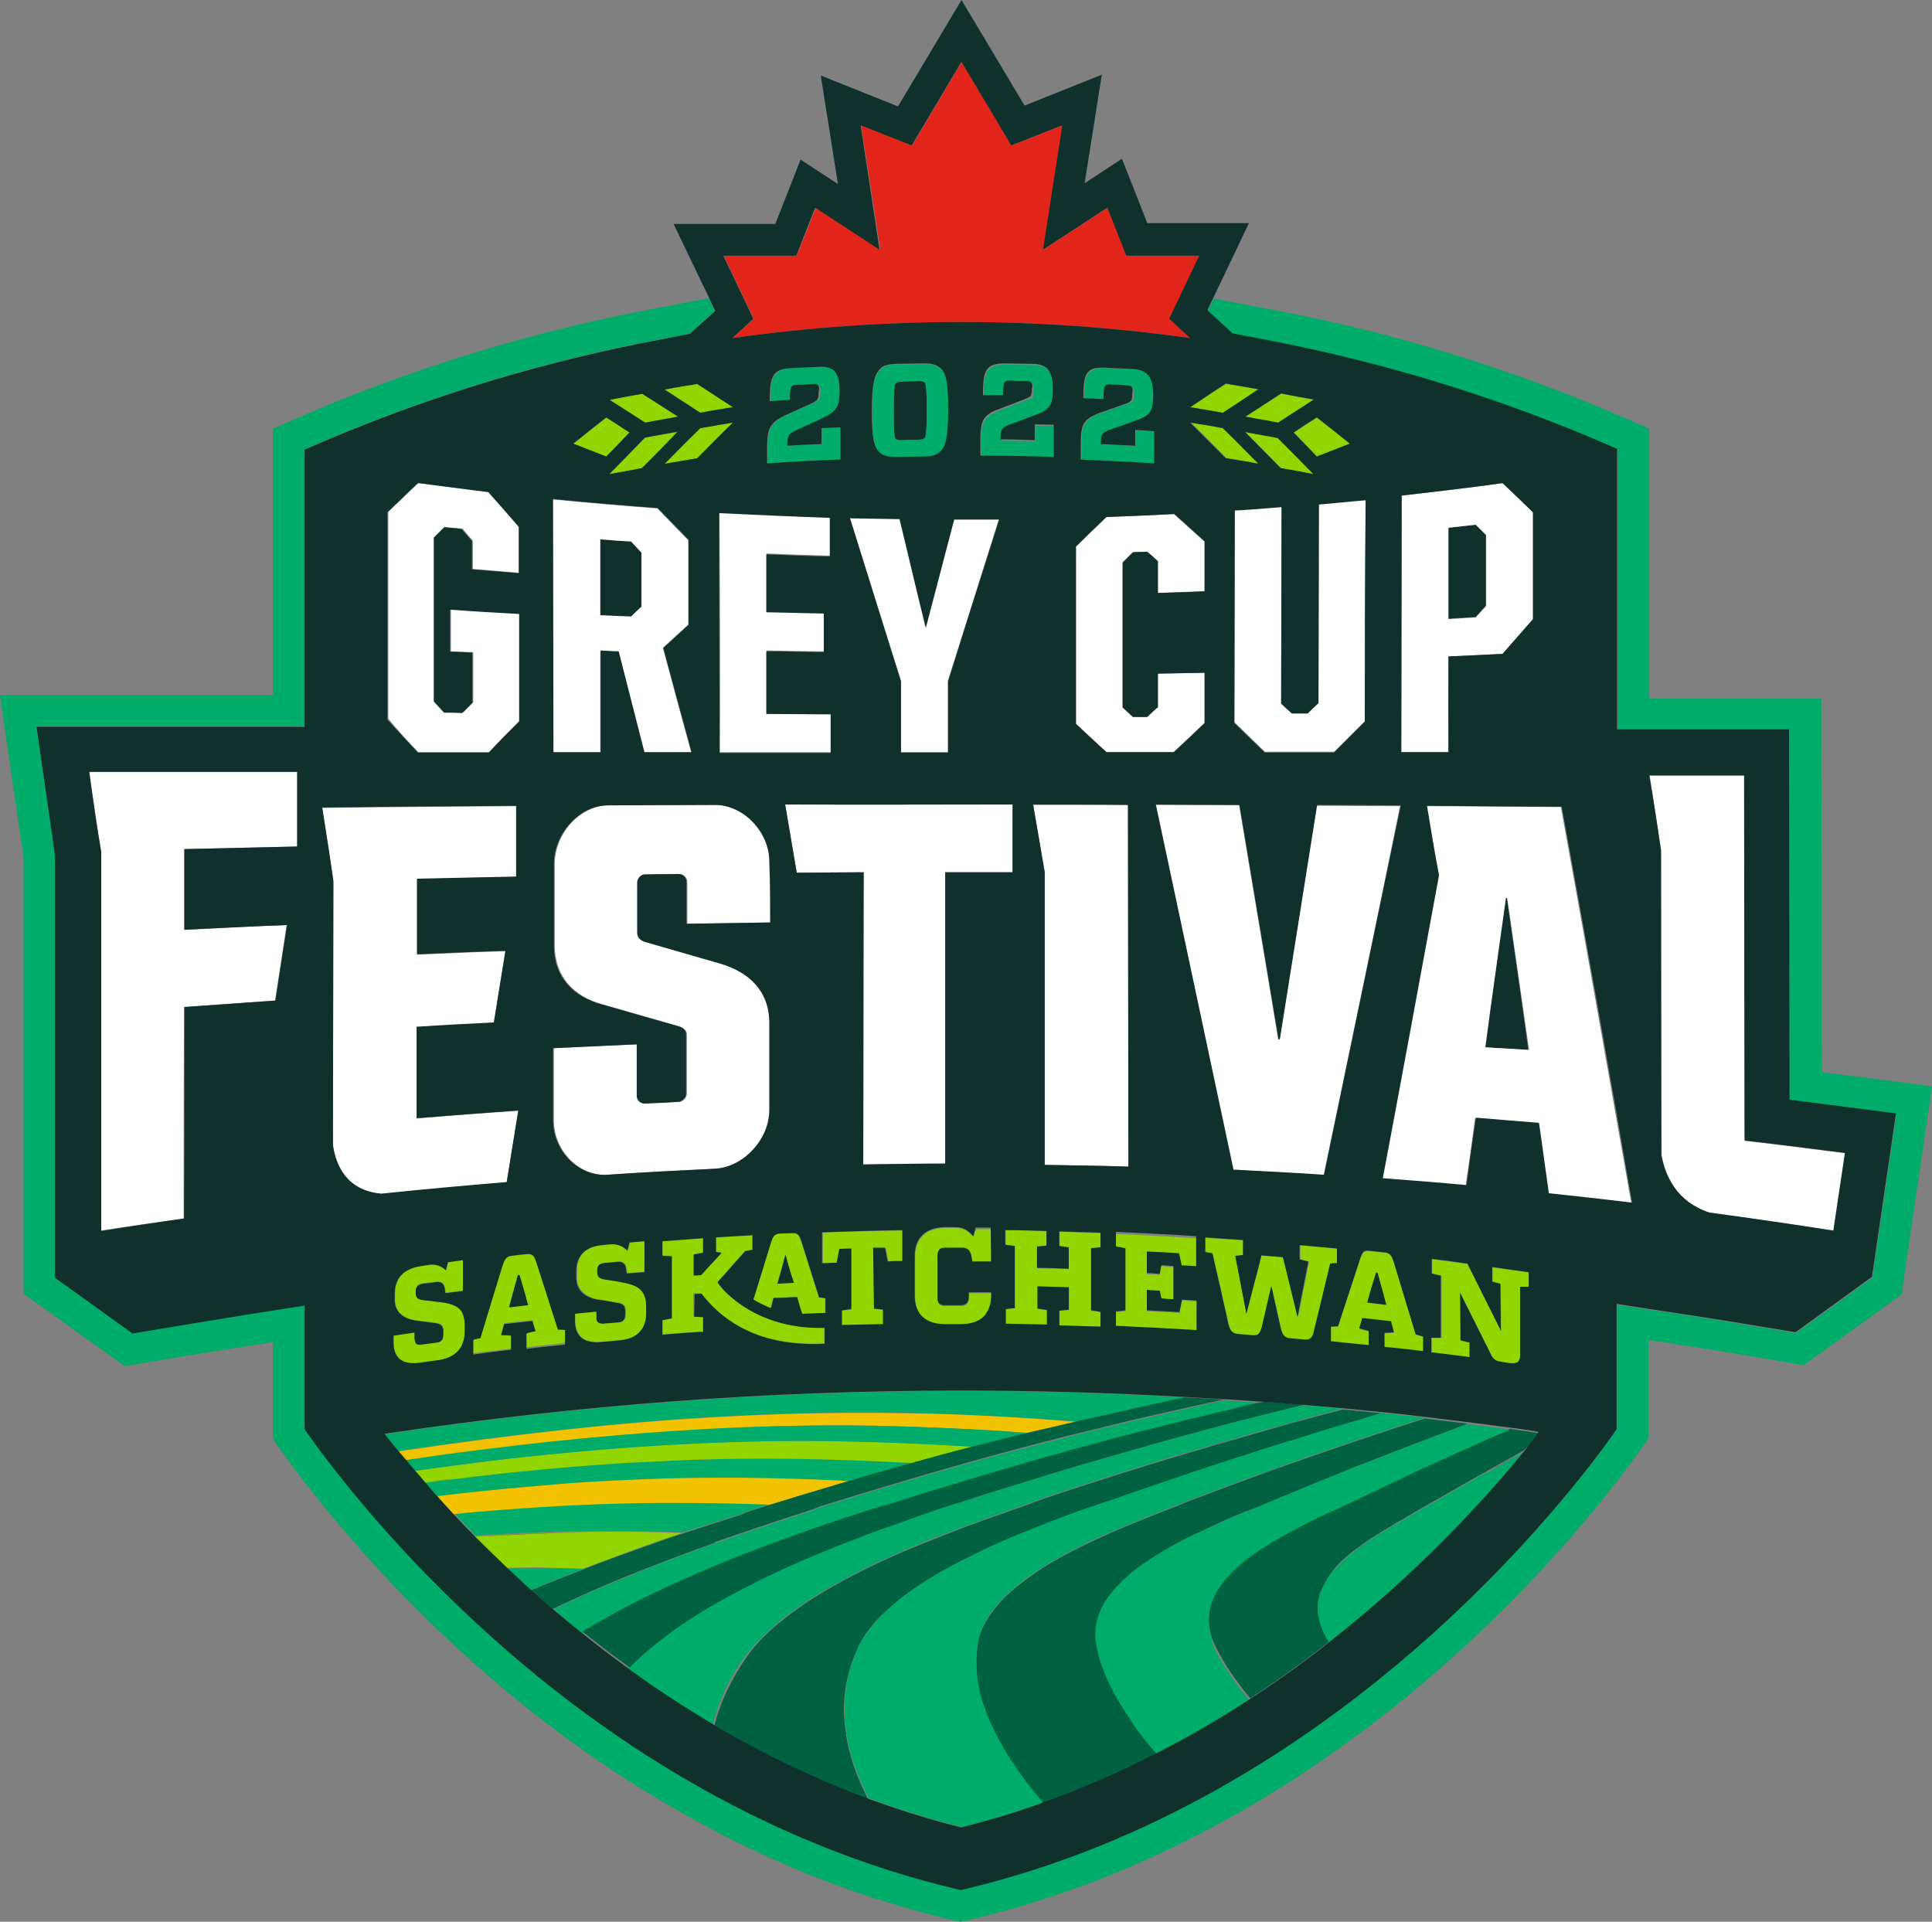 <?xml version="1.0" encoding="UTF-8"?> <svg xmlns="http://www.w3.org/2000/svg" xmlns:xlink="http://www.w3.org/1999/xlink" version="1.1" id="Layer_1" x="0px" y="0px" viewBox="0 0 450.3 447.9" style="enable-background:new 0 0 450.3 447.9;" xml:space="preserve"><rect x="0" y="0" width="450.3" height="447.9" fill="#808080" stroke="none"/> <style type="text/css"> .st0{fill:#00AC69;} .st1{fill:#10312B;} .st2{fill:#FFFFFF;} .st3{fill:#93D500;} .st4{fill:#E1251B;} .st5{fill:#F3C300;} .st6{fill:#006241;} </style> <path class="st0" d="M424.6,249.9l-0.1-87.1h-40.1V99.9l-5.8-2.5c-25.7-11.2-52.7-19.6-80.4-24.9l-15.3-2.9l-1.4,2.9l5.9,5.4 l9.4,1.8c27,5.3,53.5,13.5,78.8,24.5l1.4,0.6v65.4h40.1l0.1,86.3c7,0.9,24.8,3.2,24.8,3.2l-5.6,38.1l-17.8,12.9l-9.1-1.5 c-8.3-1.4-16.9-2.8-25.5-4l-7.1-1.1V333l-0.4,0.6c-10,14.2-64.6,86.2-152,106.7l-0.5,0.1l-0.5-0.1c-21.7-5.1-43-13.7-63.4-25.6 c-17.2-10-33.8-22.4-49.3-36.8c-21-19.4-34.5-37.4-39.3-44.3L71,333v-28.8l-12.2,1.9c-5.9,0.9-11.8,1.9-17.7,2.9l-10.2,1.7l-18.1-13 v-98.5c-0.8-5.9-4.3-29.9-4.3-29.9h62.5v-64.6l1.4-0.6C96.9,93.4,122.7,85.3,149,80l11.8-2.2l5.8-5.3l-1.4-3l-17.7,3.4 c-26.8,5.4-53.1,13.6-78.1,24.5l-5.8,2.5v62.1H0c0,0,4.6,32,5.5,37.7v101.8l23.6,16.9l13.2-2.2c5.9-1,11.8-1.9,17.5-2.8l3.8-0.6 v22.6l1.8,2.5c5,7,18.8,25.5,40.3,45.4c15.9,14.8,33,27.5,50.6,37.7c21,12.3,43.1,21.2,65.4,26.4l2.2,0.5l2.2-0.5 c90-21.1,146-95,156.3-109.6l1.8-2.5v-23c8.1,1.2,16.2,2.5,24.1,3.8l12.1,2.1l22.8-16.5l7.1-48.5 C450.3,253.2,427.1,250.2,424.6,249.9L424.6,249.9z"></path> <path class="st1" d="M225.1,363.2c1.8-0.9,3.7-1.8,5.5-2.7C228.8,361.4,226.9,362.3,225.1,363.2z"></path> <path class="st1" d="M105.2,344.8c13.7-1.7,27.1-3,40-3.8C132.3,341.8,118.9,343.1,105.2,344.8z"></path> <path class="st1" d="M199.5,385.1c0.2-0.3,0.3-0.7,0.4-1C199.8,384.4,199.6,384.7,199.5,385.1z"></path> <path class="st1" d="M116.9,351.9c14.3-1.1,28.2-1.7,41.6-1.6C145.1,350.2,131.2,350.8,116.9,351.9z"></path> <path class="st1" d="M132.5,345.8c12-0.8,23.7-1.3,35.1-1.3C156.2,344.5,144.5,344.9,132.5,345.8z"></path> <path class="st1" d="M130.3,335.8c12.8-1.3,25.2-2.3,37.3-2.9C155.5,333.5,143,334.5,130.3,335.8z"></path> <path class="st1" d="M233.1,333.5c-9.8-0.6-19.5-1-29.1-1.2C213.6,332.5,223.3,332.9,233.1,333.5z"></path> <path class="st1" d="M240.4,356.4c-0.3,0.1-0.7,0.3-1,0.4C239.7,356.7,240.1,356.5,240.4,356.4c2.5-1,5.1-2,7.7-3 C245.5,354.4,243,355.4,240.4,356.4z"></path> <path class="st1" d="M239.8,334c-2.2-0.2-4.5-0.3-6.7-0.5C235.3,333.7,237.5,333.8,239.8,334z"></path> <path class="st1" d="M167.6,332.9c12.3-0.6,24.5-0.8,36.4-0.6C192.1,332.1,179.9,332.3,167.6,332.9z"></path> <path class="st1" d="M197.2,404.1c0-0.2,0-0.3-0.1-0.5C197.1,403.7,197.2,403.9,197.2,404.1z"></path> <path class="st1" d="M157,336.7c12.8-0.7,25.3-1,37.5-0.8C182.2,335.7,169.7,336,157,336.7z"></path> <path class="st1" d="M228.9,379.4c-0.5,1.1-0.9,2.3-1,3.5C228.1,381.8,228.5,380.6,228.9,379.4z"></path> <path class="st1" d="M328.8,331.5c-3.8,1.2-7.9,2.6-12.4,4.1C320.9,334.1,325,332.7,328.8,331.5z"></path> <path class="st1" d="M279.9,348.7c-1,0.4-2,0.7-3,1.1C277.9,349.4,278.9,349,279.9,348.7z"></path> <path class="st1" d="M241.9,366C241.9,366,242,365.9,241.9,366C242,365.9,241.9,365.9,241.9,366z"></path> <path class="st1" d="M209.5,372.8c-1.1,0.9-2.1,1.8-3.1,2.7C207.4,374.6,208.4,373.7,209.5,372.8z"></path> <path class="st1" d="M299.7,341.4c-3,1.1-6.1,2.2-9.4,3.4C293.6,343.6,296.7,342.4,299.7,341.4c0.1,0,0.2-0.1,0.3-0.1 C299.9,341.3,299.8,341.4,299.7,341.4z"></path> <path class="st1" d="M149.1,366c-2.4,1-4.8,1.9-7.1,2.9C144.4,367.9,146.7,367,149.1,366z"></path> <path class="st1" d="M317.6,330.7c-4.2,1.2-8.9,2.6-13.9,4.2C308.7,333.3,313.3,331.9,317.6,330.7z"></path> <path class="st1" d="M184.6,358.2c6.1-2.2,12.1-4.2,18-6.1c0.9-0.3,1.7-0.6,2.6-0.8c-0.8,0.3-1.7,0.6-2.6,0.8 C196.8,354,190.7,356,184.6,358.2z"></path> <path class="st1" d="M163.4,375.7c4.4-2.7,9.2-5.2,14.2-7.7C172.6,370.5,167.8,373,163.4,375.7z"></path> <path class="st1" d="M197,359.8c2.1-0.8,4.1-1.6,6.2-2.4C201.1,358.2,199,359,197,359.8z"></path> <path class="st1" d="M203.2,357.4c4-1.4,7.9-2.8,11.8-4.2c2.3-0.8,4.6-1.6,6.9-2.3c-2.2,0.7-4.6,1.5-6.9,2.3 C211.1,354.6,207.1,355.9,203.2,357.4z"></path> <path class="st1" d="M297.2,336.8c-2.8,0.9-5.7,1.8-8.7,2.8c-1.1,0.3-2.2,0.7-3.4,1.1c1.1-0.4,2.2-0.7,3.4-1.1 C291.5,338.6,294.4,337.7,297.2,336.8c1.8-0.6,3.6-1.1,5.3-1.6c0.4-0.1,0.8-0.3,1.2-0.4c-0.4,0.1-0.8,0.2-1.2,0.4 C300.8,335.7,299,336.2,297.2,336.8z"></path> <path class="st1" d="M158.4,379c1.6-1.1,3.3-2.2,5.1-3.3C161.7,376.8,160,377.9,158.4,379z"></path> <path class="st1" d="M244.8,343.7c-1.7,0.5-3.4,1-5.2,1.6C241.4,344.7,243.1,344.2,244.8,343.7z"></path> <path class="st1" d="M282.1,337c1.9-0.6,3.8-1.1,5.6-1.6c1.4-0.4,2.8-0.8,4.1-1.2c-1.3,0.4-2.7,0.8-4.1,1.2 C285.9,335.9,284,336.5,282.1,337z"></path> <path class="st1" d="M210.9,361.3c3.5-1.5,7.1-3,10.7-4.3C218,358.3,214.4,359.8,210.9,361.3z"></path> <path class="st1" d="M256,345.1c-4,1.3-8.3,2.7-12.8,4.2c-0.2,0.1-0.3,0.1-0.5,0.2c0.2-0.1,0.3-0.1,0.5-0.2 C247.8,347.8,252,346.4,256,345.1z"></path> <path class="st1" d="M291.8,334.2c0.7-0.2,1.4-0.4,2.1-0.6c4.8-1.3,9.2-2.6,13.3-3.7c-4.1,1.1-8.5,2.3-13.3,3.7 C293.2,333.8,292.5,334,291.8,334.2z"></path> <path class="st1" d="M227.7,354.7c-2,0.7-4.1,1.5-6.1,2.3C223.6,356.2,225.6,355.4,227.7,354.7c2.1-0.8,4.1-1.5,6.2-2.2 C231.8,353.2,229.7,353.9,227.7,354.7z"></path> <path class="st1" d="M197.8,345.2c-1.4,0.4-2.9,0.8-4.4,1.3C194.9,346.1,196.4,345.7,197.8,345.2c-0.5,0-0.9,0-1.4-0.1 C196.9,345.2,197.4,345.2,197.8,345.2z"></path> <path class="st1" d="M267.3,346.6c-2.6,0.9-5.3,1.8-8.1,2.8C262,348.5,264.7,347.5,267.3,346.6z"></path> <path class="st1" d="M279.4,333.8c2-0.5,4-1.1,5.9-1.6c0.9-0.2,1.8-0.5,2.7-0.7c-0.9,0.2-1.8,0.5-2.7,0.7 C283.4,332.7,281.4,333.3,279.4,333.8z"></path> <path class="st1" d="M212.9,341c-9.7-0.6-19.3-0.9-28.9-1C193.5,340,203.1,340.4,212.9,341z"></path> <path class="st1" d="M219.7,346.7c-3.7,1.1-7.6,2.3-11.6,3.6C212.1,349.1,216,347.9,219.7,346.7c4.9-1.5,9.6-2.9,14-4.2 C229.2,343.9,224.6,345.2,219.7,346.7z"></path> <path class="st1" d="M318.7,340.5c-1.3,0.5-2.7,1.1-4.1,1.6C316,341.6,317.3,341.1,318.7,340.5c1.2-0.5,2.3-0.9,3.4-1.3 c2.4-1,4.7-1.8,6.9-2.7c-2.2,0.8-4.5,1.7-6.9,2.7C321,339.6,319.8,340.1,318.7,340.5z"></path> <path class="st1" d="M278.4,342.9c2.3-0.8,4.5-1.5,6.7-2.2C283,341.3,280.7,342.1,278.4,342.9z"></path> <path class="st1" d="M246.6,338.9c1.9-0.5,3.8-1.1,5.7-1.6C250.5,337.8,248.6,338.3,246.6,338.9z"></path> <path class="st1" d="M157.2,340.4c9.1-0.4,18.1-0.5,26.9-0.4C175.2,339.9,166.3,340,157.2,340.4z"></path> <path class="st1" d="M346.3,141.2c0-5.5,0-11,0-16.5c-0.8-0.8-1.6-1.6-2.4-2.4c-2.1,0.2-4.2,0.5-6.4,0.7c0,7.1,0,14.2,0,21.2 c2.1-0.1,4.2-0.3,6.4-0.4C344.7,142.9,345.5,142.1,346.3,141.2L346.3,141.2z"></path> <path class="st1" d="M351.2,209.3c0,0-0.2,0-0.3,0c-1.6,11.7-3.2,23.3-4.9,34.8c3.4,0.2,6.8,0.4,10.2,0.6 C354.6,232.8,352.9,221,351.2,209.3z"></path> <path class="st1" d="M210.4,102.6c1.2,0,2.4,0,3.5-0.1c1.1,0,1.3-0.1,1.6-0.4c0.3-0.3,0.5-1.1,0.5-6.5c0-5.5-0.2-6.3-0.5-6.5 c-0.3-0.2-0.5-0.3-1.6-0.3c-1.2,0-2.4,0-3.5,0.1c-1,0-1.3,0.2-1.6,0.4c-0.3,0.3-0.5,1.1-0.5,6.6c0,5.5,0.2,6.3,0.5,6.5 C209,102.6,209.3,102.7,210.4,102.6z"></path> <path class="st1" d="M266.9,364.1c-1.2,0.8-2.4,1.7-3.5,2.6C264.5,365.9,265.6,365,266.9,364.1z"></path> <path class="st1" d="M345.7,335.8c-1.3,0.6-2.7,1.2-4.2,1.9C343,337,344.4,336.4,345.7,335.8z"></path> <path class="st1" d="M339.8,332.4c-1.5,0.6-3,1.1-4.7,1.8C336.7,333.6,338.3,333,339.8,332.4z"></path> <path class="st1" d="M330.2,342.8c-0.3,0.2-0.6,0.3-1,0.5C329.5,343.1,329.9,343,330.2,342.8c0.8-0.4,1.7-0.8,2.5-1.1 c2-0.9,3.9-1.8,5.7-2.6c-1.8,0.8-3.7,1.7-5.7,2.6C331.8,342,331,342.4,330.2,342.8L330.2,342.8z"></path> <path class="st1" d="M306.9,353.8c-3,1.5-6.2,3.1-9.1,4.8C300.7,356.9,303.9,355.3,306.9,353.8z"></path> <path class="st1" d="M309.8,367.3c-0.7,1-1.3,1.9-1.7,3c0,0.1-0.1,0.2-0.2,0.4c0-0.1,0.1-0.2,0.2-0.4 C308.6,369.2,309.1,368.2,309.8,367.3z"></path> <path class="st1" d="M255.3,382.7c-0.1-0.5-0.1-1-0.1-1.4C255.2,381.7,255.3,382.2,255.3,382.7z"></path> <path class="st1" d="M354.2,338.9c-2.2,1.2-4.6,2.6-7.2,4C349.5,341.5,351.9,340.1,354.2,338.9z"></path> <path class="st1" d="M282.6,355.6c-1.5,0.7-3,1.4-4.5,2.1C279.5,356.9,281.1,356.2,282.6,355.6c2.3-1.1,4.6-2.1,6.9-3 C287.2,353.5,284.9,354.5,282.6,355.6z"></path> <path class="st1" d="M307.3,377c-0.2-0.9-0.2-1.8-0.2-2.6C307.1,375.2,307.1,376.1,307.3,377z"></path> <path class="st1" d="M147.1,126.2c-2.4-0.2-4.8-0.3-7.2-0.5c0,5.9,0,11.8,0,17.7c2.4,0.1,4.8,0.2,7.2,0.3c0.8-0.8,1.6-1.5,2.4-2.3 c0-4.2,0-8.4,0-12.6C148.7,128,147.9,127.1,147.1,126.2L147.1,126.2z"></path> <path class="st1" d="M282,374.6c0.1-0.5,0.3-1,0.5-1.5C282.3,373.6,282.2,374,282,374.6L282,374.6z"></path> <path class="st1" d="M263.8,401.3c-0.4-0.6-0.8-1.2-1.2-1.8C262.9,400.2,263.3,400.8,263.8,401.3z"></path> <path class="st2" d="M42.8,284c0-16.4,0-32.9,0.1-49.3c7.1-0.5,14.1-1,21.2-1.5c0.9-5.9,1.8-11.7,2.7-17.6c-8,0.3-15.9,0.7-23.9,1.1 c0-6.3,0-12.5,0-18.8c8.8-0.2,17.5-0.4,26.3-0.6c0-5.8,0-11.6,0-17.4H20.8c0.9,6.2,1.8,12.3,2.7,18.5c0,29.5,0,59,0,88.4 C29.9,285.8,36.4,284.9,42.8,284L42.8,284z"></path> <path class="st2" d="M88.9,278.3c9.7-1,19.4-1.9,29.2-2.7c0.9-5.6,1.8-11.1,2.7-16.7c-7.9,0.5-15.8,1.1-23.7,1.8 c0-7.1,0-14.2,0-21.3c6-0.4,12-0.7,18-1c0.9-5.6,1.8-11.1,2.7-16.7c-6.9,0.2-13.8,0.5-20.6,0.8c0-5.9,0-11.7,0-17.6 c7.7-0.2,15.4-0.4,23.1-0.5c0-5.5,0-11,0-16.5c-15.1,0.1-30.1,0.2-45.2,0.4c0.9,5.8,1.8,11.5,2.6,17.2c0,20.5-0.1,41.1-0.1,61.6 C78.3,271.8,80.8,277.7,88.9,278.3L88.9,278.3z"></path> <path class="st2" d="M166.8,187.6c-8.3,0-16.6,0.1-24.9,0.1c-6.7,0-12.6,6.6-12.6,13.7c0,6.3,0,12.5,0,18.8 c0,7.5,4.5,12.1,11.2,13.9c5.9,1.7,11.9,3.4,17.8,5.1c0.8,0.3,1.8,0.8,1.8,1.9c0,4.6,0,9.2,0,13.8c0,1-1,1.9-1.8,1.9 c-2.6,0.1-5.3,0.2-7.9,0.4c-0.9,0-1.8-0.8-1.8-1.8c0-4,0-8,0-12c-6.5,0.3-13,0.5-19.5,0.9c0,5.6,0,11.2,0,16.8 c0,7.1,5.9,13.2,12.6,12.7c8.3-0.5,16.7-1,25-1.4c6.7-0.3,12.8-6.9,12.8-13.7c0-6.7,0-13.5,0-20.3c0-7.5-4.7-11.9-11.4-13.8 c-5.9-1.7-11.8-3.4-17.7-5.1c-1-0.3-1.7-1-1.7-2.1c0-3.9,0-7.8,0-11.7c0-1,0.8-1.9,1.8-1.9c2.6,0,5.3-0.1,7.9-0.1 c0.8,0,1.8,0.8,1.8,1.8c0,3.3,0,6.5,0,9.8c6.5-0.1,13-0.2,19.5-0.3c0-4.7,0-9.5,0-14.2C179.5,193.9,173.5,187.6,166.8,187.6 L166.8,187.6z"></path> <path class="st2" d="M185.7,203.4c5.2,0,10.4-0.1,15.6-0.1c0,22.7,0,45.4-0.1,68.1c6.4-0.1,12.7-0.2,19.1-0.2c0-22.6,0-45.3,0-67.9 c5.2,0,10.5,0,15.7,0c0-5.3,0-10.5,0-15.8c-17.7,0-35.3,0-53,0C183.9,192.8,184.8,198.1,185.7,203.4L185.7,203.4z"></path> <path class="st2" d="M243.5,203.3c0,22.7,0,45.4,0,68.2c6.5,0.1,13,0.2,19.5,0.4c0-28.1-0.1-56.2-0.1-84.3c-7.4,0-14.8,0-22.1,0 C241.7,192.8,242.6,198,243.5,203.3z"></path> <path class="st2" d="M298.2,242.3c0,0-0.2,0-0.3,0c-3-18.3-6.1-36.5-9.1-54.6c-6.5,0-13,0-19.5-0.1c6,28.1,12.1,56.5,18.1,85.1 c7,0.3,14.1,0.7,21.1,1.2c5.9-28.3,11.9-57,17.8-86c-6.5,0-13-0.1-19.5-0.1C304,206,301.1,224.2,298.2,242.3z"></path> <path class="st2" d="M341.6,276.3c0.8-5.2,1.5-10.5,2.2-15.7c4.9,0.4,9.8,0.8,14.7,1.2c0.8,5.5,1.5,10.9,2.3,16.4 c6.5,0.7,12.9,1.4,19.4,2.2c-5.5-31.3-10.9-62.1-16.4-92.3c-10.5-0.1-20.9-0.2-31.4-0.2c0.9,5.4,1.8,10.8,2.7,16.3 c-4.4,23.8-8.7,47.3-13.1,70.6C328.7,275.2,335.1,275.8,341.6,276.3L341.6,276.3z M351,209.3c0,0,0.2,0,0.3,0 c1.7,11.7,3.4,23.6,5.1,35.4c-3.4-0.2-6.8-0.4-10.2-0.6C347.7,232.5,349.4,220.9,351,209.3z"></path> <path class="st2" d="M387.3,269.3c0.9,4.8,3.5,10.9,11.2,13.4c9.7,1.3,19.3,2.7,28.9,4.2c0.9-6,1.8-12,2.7-18.1 c-7.8-1-15.6-2-23.4-2.9c0-28.4-0.1-56.7-0.1-85.1c-7.4,0-14.7,0-22.1,0c0.9,5.8,1.8,11.6,2.7,17.5 C387.2,221.9,387.2,245.6,387.3,269.3L387.3,269.3z"></path> <path class="st2" d="M97.5,175.3h16.6c2.4-2.5,4.8-4.9,7.1-7.3c0-8.3,0-16.7,0-25c-5.4-0.3-10.7-0.6-16.1-1c0,3.2,0,6.5,0,9.8 c1.7,0.1,3.5,0.2,5.2,0.2c0,3.9,0,7.8,0,11.7c-0.8,0.8-1.6,1.6-2.4,2.4c-1.4,0-2.8,0-4.2-0.1c-0.8-0.8-1.6-1.7-2.4-2.6 c0-12.7,0-25.5,0-38.2c0.8-0.8,1.6-1.6,2.4-2.4c1.4,0.2,2.7,0.3,4.1,0.4c0.8,1,1.6,1.9,2.4,2.8c0,2.2,0,4.4,0,6.6 c3.7,0.3,7.3,0.6,10.9,0.9c0-3.6,0-7.2,0-10.8c-2.4-2.7-4.8-5.3-7.1-8.1c-5.5-0.6-11-1.3-16.4-2.1c-2.4,2.2-4.7,4.5-7.1,6.8v48.2 C92.7,170.2,95.1,172.8,97.5,175.3L97.5,175.3z"></path> <path class="st2" d="M160.4,125.9c-2.4-2.4-4.8-4.9-7.2-7.4c-8.1-0.6-16.3-1.3-24.4-2.1c0,19.7,0.1,39.3,0.1,59h11 c0-7.9,0-15.8,0-23.7c1.4,0,2.8,0.1,4.2,0.2c2,7.9,4,15.7,6,23.5h11c-2.2-8-4.4-16.2-6.6-24.4c1.9-1.8,3.9-3.6,5.9-5.4 C160.4,139,160.4,132.4,160.4,125.9L160.4,125.9z M147.1,143.7c-2.4-0.1-4.8-0.2-7.2-0.3c0-5.9,0-11.8,0-17.7 c2.4,0.2,4.8,0.4,7.2,0.5c0.8,0.9,1.6,1.7,2.4,2.6c0,4.2,0,8.4,0,12.6C148.7,142.1,147.9,142.9,147.1,143.7L147.1,143.7z"></path> <path class="st2" d="M167.8,175.3h25.9c0-3,0-6,0-9c-5,0-10-0.1-15-0.1c0-4.9,0-9.7,0-14.6c4.5,0.1,8.9,0.2,13.4,0.2c0-3,0-6,0-9 c-4.5-0.1-9-0.2-13.4-0.3c0-4.5,0-9,0-13.5c4.9,0.2,9.9,0.4,14.8,0.5c0-3,0-6,0-9c-8.6-0.3-17.2-0.7-25.8-1.2 C167.8,138.1,167.9,156.7,167.8,175.3L167.8,175.3z"></path> <path class="st2" d="M210,158.7c0,5.5,0,11.1,0,16.6h10.9c0-5.5,0-11.1,0-16.6c4-12.5,7.9-25.1,11.9-37.7c-3.5,0-7,0-10.5,0 c-2.2,8.4-4.4,16.8-6.6,25.2c-2-8.4-4-16.9-6.1-25.3c-3.8-0.1-7.7-0.1-11.5-0.2C202.1,133.5,206.1,146.1,210,158.7z"></path> <path class="st2" d="M250.7,168.7c2.4,2.2,4.8,4.4,7.1,6.6h15.7c2.4-2.2,4.8-4.5,7.2-6.8c0-3.9,0-7.8,0-11.7 c-3.6,0.1-7.3,0.1-10.9,0.2c0,2.6,0,5.2,0,7.8c-0.8,0.8-1.6,1.5-2.5,2.3c-1.1,0-2.2,0-3.3,0c-0.8-0.7-1.6-1.5-2.4-2.2 c0-11.3,0-22.5,0-33.8c0.8-0.8,1.6-1.6,2.4-2.4c1.1,0,2.2-0.1,3.3-0.1c0.8,0.7,1.6,1.5,2.5,2.2c0,2.5,0,4.9,0,7.4 c3.6-0.1,7.3-0.3,10.9-0.4c0-3.9,0-7.7,0-11.6c-2.4-2.1-4.8-4.3-7.1-6.4c-5.3,0.3-10.5,0.5-15.8,0.7c-2.4,2.3-4.8,4.6-7.2,6.9 C250.8,141.1,250.7,154.9,250.7,168.7L250.7,168.7z"></path> <path class="st2" d="M307.3,163.7c-0.8,0.8-1.6,1.6-2.5,2.4c-1.2,0-2.4,0-3.7,0c-0.8-0.8-1.6-1.5-2.5-2.3c0-15.2,0.1-30.5,0.1-45.8 c-3.6,0.3-7.3,0.6-10.9,0.8c0,16.5-0.1,33-0.1,49.5c2.4,2.3,4.8,4.6,7.1,6.9H311c2.4-2.4,4.8-4.8,7.2-7.2c0-17.3,0.1-34.5,0.1-51.8 c-3.6,0.4-7.2,0.7-10.9,1C307.4,132.8,307.3,148.3,307.3,163.7L307.3,163.7z"></path> <path class="st2" d="M337.6,153c4.2-0.2,8.4-0.4,12.6-0.6c2.4-2.7,4.8-5.4,7.1-8.1v-24.9c-2.4-2.3-4.7-4.5-7.1-6.8 c-7.8,1.1-15.6,2-23.5,2.9c0,19.9-0.1,39.9-0.1,59.8c3.7,0,7.3,0,11,0C337.5,167.9,337.5,160.4,337.6,153L337.6,153z M337.6,123 c2.1-0.2,4.2-0.5,6.4-0.7c0.8,0.8,1.6,1.6,2.4,2.4c0,5.5,0,11,0,16.5c-0.8,0.9-1.6,1.8-2.4,2.7c-2.1,0.1-4.2,0.3-6.4,0.4 C337.6,137.2,337.6,130.1,337.6,123L337.6,123z"></path> <path class="st3" d="M192.3,306v-3.4c-0.5,0-0.9-0.1-1.4-0.2h-0.1l0-0.1c-0.8-2.6-1.7-5.3-2.5-7.9l-1.6-5.1c-0.4-1.1-0.7-2-2-1.9 c-1,0-2.1,0.1-3.1,0.1c-1.3,0.1-1.6,0.9-2,2.1c-1.4,4.4-2.7,8.8-4.1,13.3c1.3,0.7,2.7,1.4,4.1,2l0.6-2.4h0.1 c1.8-0.1,3.6-0.2,5.4-0.2h0.1l0,0.1c0.3,1.3,0.7,2.5,1,3.8C188.7,306.1,190.5,306.1,192.3,306L192.3,306z M184.7,299 c-1.1,0-2.2,0.1-3.4,0.2h-0.2l0.2-0.6c0.5-1.9,1.1-3.9,1.6-5.8l0.1-0.4l0.1,0.4c0.6,2,1.1,4,1.7,6l0,0.2H184.7L184.7,299z"></path> <path class="st1" d="M183.2,292.8l-0.1-0.4l-0.1,0.4c-0.5,1.9-1.1,3.9-1.6,5.8l-0.2,0.6h0.2c1.1-0.1,2.2-0.1,3.4-0.2h0.2l0-0.2 C184.3,296.8,183.7,294.8,183.2,292.8L183.2,292.8z"></path> <path class="st3" d="M91.8,311.3v1.6c0,1.7,0.5,3,1.4,3.8c1,0.9,2.7,1.2,4.8,0.9c1.4-0.2,2.9-0.4,4.3-0.6c4-0.5,6.1-2.9,6.1-6.7V309 c0-3.6-1.4-5-5.6-5.5c-1.4-0.2-2.8-0.3-4.2-0.5c-1.1-0.2-1.6-0.6-1.6-1.5v-0.9c0-0.8,0.6-1.4,1.6-1.5c1.1-0.2,2.1-0.3,3.2-0.4 c1-0.1,1.7,0.3,1.9,1.3l0.1,0.6c0,0.2,0.1,0.5,0.1,0.7c1.4-0.2,2.7-0.4,4.1-0.5c0-2.4,0-4.8,0-7.2c-1.2,0.2-2.4,0.3-3.5,0.5 l-0.5,1.9l-0.2-0.2c-0.9-0.9-2.3-1.3-3.7-1.1c-0.6,0.1-1.3,0.2-1.9,0.3c-4,0.6-6.1,2.8-6.1,6.4v1.5c0,2.7,1.8,4.4,4.9,4.8 c1.6,0.2,3.2,0.4,4.7,0.6c1.2,0.2,1.7,0.7,1.7,1.8v0.9c0,1.1-0.4,1.7-1.4,1.8c-1.3,0.2-2.5,0.3-3.8,0.5c-0.5,0.1-0.9,0-1.1-0.2 c-0.3-0.2-0.4-0.6-0.4-1.2v-1.4C95,310.8,93.4,311,91.8,311.3L91.8,311.3z"></path> <path class="st3" d="M131.7,309.7c-0.5,0-1.1,0-1.6-0.1H130l0-0.1c-1.7-5.2-3.3-10.4-5-15.6c-0.4-1.4-0.8-2.1-2.1-1.9 c-1.3,0.1-2.5,0.3-3.7,0.4c-1.3,0.2-1.6,0.9-2.1,2.4c-1.7,5.6-3.4,11.2-5.1,16.7v0.1h-0.1c-0.5,0.2-1.1,0.3-1.6,0.4v3.4 c2.9-0.4,5.9-0.7,8.8-1.1c0-1.1,0-2.2,0-3.3c-0.7,0-1.4,0-2.1,0h-0.2l0.7-2.6h0.1c2.1-0.3,4.3-0.5,6.4-0.7h0.1l0.7,2.4h-0.1 c-0.6,0.2-1.1,0.3-1.7,0.5l-0.3,0.1v3.3c3-0.3,6-0.7,9-1V309.7z M123,304.1c-1.4,0.2-2.7,0.3-4.1,0.5h-0.2l0-0.2l2-7.3l0.3,0v0.1 c0.4,1.3,0.8,2.7,1.2,4l0.8,2.9L123,304.1L123,304.1z"></path> <path class="st1" d="M121.1,297.2L121.1,297.2l-0.4,0l-2,7.3l0,0.2h0.2c1.4-0.2,2.7-0.3,4.1-0.5h0.1l-0.8-2.9 C121.9,299.9,121.5,298.5,121.1,297.2z"></path> <path class="st3" d="M134.1,306.1c0,0.5,0,1.1,0,1.6c0,1.7,0.5,3,1.4,3.9c1,1,2.7,1.3,4.8,1.1c1.4-0.1,2.9-0.3,4.3-0.4 c4-0.3,6.1-2.6,6.1-6.4c0-0.4,0-0.8,0-1.3c0-3.6-1.4-5.1-5.6-5.8c-1.4-0.2-2.8-0.5-4.2-0.7c-1.1-0.2-1.6-0.7-1.6-1.5v-0.9 c0-0.5,0.2-1.3,1.6-1.4c1.1-0.1,2.1-0.2,3.2-0.3c1-0.1,1.7,0.4,1.9,1.4v0.1c0.1,0.4,0.2,0.8,0.3,1.2c1.4-0.1,2.7-0.2,4.1-0.3v-7.2 c-1.2,0.1-2.4,0.2-3.5,0.3l-0.5,1.9l-0.2-0.2c-0.9-1-2.3-1.5-3.7-1.3l-1.9,0.2c-4,0.4-6.1,2.5-6.1,6.1v1.5c0,2.7,1.8,4.5,4.9,5.1 c1.6,0.3,3.2,0.5,4.8,0.8c0.8,0.2,1.7,0.5,1.7,1.8v0.9c0,1.1-0.4,1.7-1.4,1.8c-1.3,0.1-2.6,0.2-3.8,0.3c-0.5,0-0.9,0-1.1-0.3 c-0.3-0.2-0.4-0.6-0.4-1.2v-1.4C137.4,305.8,135.7,306,134.1,306.1L134.1,306.1z"></path> <path class="st3" d="M203.8,290.9c0.9,0,1.8,0,2.6,0h0.1v0.1c0.1,0.5,0.2,1.1,0.3,1.6c0.1,0.5,0.2,1,0.3,1.5c1.1,0,2.2,0,3.4-0.1 c0-1.4,0-2.8,0-4.2v-3c-6.2,0.1-12.5,0.2-18.7,0.5v7.2c1.1,0,2.2-0.1,3.3-0.1l0.6-3.2h0.1c0.9,0,1.8-0.1,2.6-0.1h0.1v14.1h-0.1 c-0.7,0.1-1.4,0.2-2.1,0.3v3.4c3.2-0.1,6.4-0.2,9.6-0.2v-3.4c-0.7-0.1-1.4-0.1-2.1-0.2h-0.1v-14.1H203.8L203.8,290.9z"></path> <path class="st3" d="M227.3,287c-0.1,0.3-0.2,0.7-0.3,1.1l-0.1,0.2l-0.2-0.2c-0.9-1.2-2.4-1.9-3.8-1.9c-0.9,0-1.8,0-2.6,0 c-4.5,0-7,2.5-7,6.7v9.3c0,2,0.6,3.6,1.7,4.8c1.2,1.2,3,1.8,5.3,1.8h0c1.3,0,2.6,0,3.8,0c2.3,0,4-0.6,5.3-1.8 c1.1-1.1,1.7-2.7,1.7-4.8v-0.8c-1.7,0-3.5,0-5.2,0v0.9c0,1.4-0.6,2.1-1.8,2.1c-1.3,0-2.5,0-3.8,0c-0.6,0-1-0.1-1.3-0.4 c-0.3-0.3-0.4-0.8-0.4-1.4v-9.8c0-0.7,0.2-1.1,0.5-1.4c0.3-0.3,0.7-0.4,1.3-0.4c1.4,0,2.7,0,4.1,0c1.1,0,1.8,0.6,2,2l0.2,1.2 c1.4,0,2.9,0,4.4,0v-7.7c-1.2,0-2.4,0-3.5,0L227.3,287L227.3,287z"></path> <path class="st3" d="M241.9,290.5c0.7-0.1,1.4-0.2,2.1-0.2c0-1.1,0-2.2,0-3.4c-3.2-0.1-6.4-0.1-9.6-0.2c0,1.1,0,2.2,0,3.4 c0.7,0.1,1.4,0.2,2.1,0.3h0.1v14.5h-0.1c-0.7,0.1-1.4,0.2-2,0.3c0,1.1,0,2.2,0,3.4c3.2,0,6.4,0.1,9.6,0.2c0-1.1,0-2.2,0-3.4 c-0.7-0.1-1.4-0.2-2.1-0.3h-0.1v-5.2h0.1c2.4,0,4.8,0.1,7.1,0.2h0.1v5.2H249c-0.7,0.1-1.4,0.2-2.1,0.2v3.4c3.2,0.1,6.4,0.2,9.6,0.3 v-3.4c-0.7-0.1-1.4-0.2-2.1-0.3h-0.1v-14.5h0.1c0.7-0.1,1.4-0.2,2.1-0.2v-3.4c-3.1-0.1-6.3-0.2-9.6-0.3v3.4c0.7,0.1,1.4,0.2,2.1,0.3 h0.1v5H249c-2.3-0.1-4.7-0.1-7.1-0.2h-0.1L241.9,290.5L241.9,290.5L241.9,290.5z"></path> <path class="st3" d="M260.1,290.7c0.7,0.1,1.4,0.2,2.1,0.4h0.1v14.5h-0.1c-0.7,0.1-1.4,0.1-2.1,0.2c0,1.1,0,2.3,0,3.4 c6.2,0.3,12.6,0.6,18.8,1v-6.9c-1.1-0.1-2.3-0.1-3.4-0.2l-0.6,2.9h-0.1c-2.5-0.2-5-0.3-7.4-0.4h-0.1v-4.8h0.1c0.9,0,1.9,0.1,2.8,0.2 h0.1l0.4,1.8c0.9,0,1.9,0.1,2.8,0.2v-7.7c-0.9,0-1.9-0.1-2.8-0.2l-0.2,0.8c-0.1,0.4-0.2,0.8-0.2,1.1v0.1h-0.1 c-0.9,0-1.9-0.1-2.8-0.1h-0.1v-5.1h0.1c2.4,0.1,4.9,0.3,7.3,0.4h0.1l0.3,1.3c0.1,0.5,0.2,1,0.3,1.5c1.1,0.1,2.3,0.1,3.4,0.2v-6.7 c-6.2-0.4-12.5-0.7-18.7-1C260.1,288.5,260.1,289.6,260.1,290.7L260.1,290.7z"></path> <path class="st3" d="M281,291.9c0.5,0.1,1.1,0.2,1.6,0.3h0.1v0.1c0.8,3.7,1.7,7.3,2.5,11l1.2,5.4c0.4,1.6,1,2.2,2.2,2.3 c1.2,0.1,2.3,0.2,3.5,0.3c1.3,0.1,1.6-0.5,2.1-2l2.2-9.5l2.2,9.9c0.4,1.6,1,2.2,2.2,2.3c1.1,0.1,2.2,0.2,3.4,0.3 c1.2,0.1,1.8-0.4,2.1-1.9l1.1-4.5c0.9-3.7,1.8-7.5,2.7-11.2v-0.1h0.2c0.5,0,1,0,1.5-0.1V291c-2.9-0.3-5.8-0.6-8.7-0.8 c0,1.1,0,2.2,0,3.3c0.6,0.2,1.3,0.3,1.9,0.5h0.1l0,0.1l-2.5,12.8l-0.1-0.5c-1-4-1.9-7.9-2.9-11.9L299,293c-1.7-0.1-3.4-0.3-5-0.4 c-0.7,2.6-1.4,5.2-2,7.8l-1.5,5.8l-0.1-0.5c-0.4-2.3-0.8-4.5-1.3-6.8l-1.2-6.2h0.1c0.6-0.1,1.2-0.1,1.8-0.2v-3.4 c-2.9-0.2-5.9-0.4-8.8-0.6V291.9z"></path> <path class="st3" d="M331.7,311.6c-0.5-0.2-1.1-0.3-1.6-0.4H330l-0.1-0.3c-1.7-5.5-3.3-11-5-16.5c-0.5-1.6-0.8-2.3-2.1-2.4 c-1.3-0.1-2.5-0.3-3.7-0.4c-1.2-0.1-1.6,0.5-2.1,1.9c-1.7,5.2-3.4,10.4-5.1,15.6v0.1h-0.1c-0.5,0-1.1,0-1.6,0.1v3.4 c2.9,0.3,5.9,0.6,8.8,0.9v-3.3c-0.7-0.2-1.4-0.3-2.1-0.5h-0.1l0.7-2.4h0.1c2.1,0.2,4.3,0.5,6.4,0.7h0.1l0.7,2.6h-0.2 c-0.6,0-1.3,0.1-2,0.1v3.3c2.9,0.3,5.9,0.7,9,1L331.7,311.6L331.7,311.6z M322.9,304.1c-1.4-0.2-2.7-0.3-4.1-0.5h-0.1l0-0.2 c0.7-2.3,1.3-4.5,2-6.8v-0.1l0.3,0l0,0.1c0.4,1.6,0.8,3.1,1.3,4.7l0.7,2.7L322.9,304.1L322.9,304.1z"></path> <path class="st1" d="M321.1,296.7L321.1,296.7l-0.4-0.1v0.1c-0.7,2.3-1.4,4.5-2,6.8l0,0.1h0.1c1.4,0.2,2.7,0.3,4.1,0.5h0.2l-0.7-2.7 C321.9,299.7,321.5,298.2,321.1,296.7L321.1,296.7z"></path> <path class="st3" d="M335.8,311.8c-0.7,0-1.4,0-2.1,0v3.4c3,0.4,6,0.8,8.9,1.1V313c-0.7-0.2-1.3-0.3-2-0.5h-0.1v-0.2l-0.1-11 l0.2,0.5c2.3,4.6,4.6,9.2,6.9,13.8c0.6,1.2,1.2,1.7,2.6,1.9c0.6,0.1,1.2,0.2,1.8,0.3c1,0.1,1.6,0,2-0.3c0.3-0.3,0.5-0.8,0.5-1.5 c0-5.3,0-10.6,0-15.9v-0.1h0.1c0.6,0,1.1,0,1.7,0h0.2c0-1.1,0-2.2,0-3.4c-2.8-0.4-5.7-0.8-8.5-1.2v3.4l1.9,0.5l0.1,11l-0.2-0.5 c-2.5-5.1-5.1-10.2-7.6-15.2c-2.7-0.4-5.5-0.7-8.3-1.1v3.4c0.7,0.2,1.4,0.3,2.1,0.5h0.1v14.5L335.8,311.8L335.8,311.8z"></path> <path class="st3" d="M163.3,301.4L163.3,301.4c9.4,12.2,23.4,11.9,28.8,11.7v-3.7c-0.4,0-0.7,0-1.1,0c-12.6,0-19.8-6.1-22.4-8.8 c-0.7-0.7-1.4-1.6-1.4-1.8v0l0,0c2.1-2.4,4.3-4.8,6.4-7.2h0l1.7-0.4v-3.4c-2.8,0.2-5.6,0.3-8.5,0.5v3.4l1.3,0.2l-0.2,0.2 c-1.4,1.6-2.9,3.1-4.3,4.7l-0.3,0.3h0c-0.5,0-1.1,0.1-1.6,0.1h-0.1v-4.9h0.1c0.7-0.2,1.4-0.3,2.1-0.4c0-1.1,0-2.2,0-3.4 c-3.1,0.2-6.3,0.4-9.5,0.7v3.4c0.7,0,1.4,0.1,2.1,0.1h0.1v0.1c0,4.8,0,9.5,0,14.3v0.1h-0.1c-0.7,0.2-1.4,0.3-2.1,0.4v3.4 c3.1-0.2,6.3-0.5,9.5-0.7c0-1.1,0-2.3,0-3.4c-0.7,0-1.4-0.1-2.1-0.1h-0.1v-5.4L163.3,301.4L163.3,301.4z"></path> <path class="st4" d="M185.7,59.6h-17l7,14.7l-4.9,4.5c35.4-5,71.3-5,106.7,0l-4.9-4.5l7-14.7h-17l-4.4-11.2l-15,9.8l4.5-29 l-11.9,4.7l-11.6-19.5l-11.6,19.5l-11.9-4.7l4.5,29l-15-9.8L185.7,59.6z"></path> <path class="st3" d="M147,388.4c3.1-3.3,7-6.4,11.4-9.4C154,382,150.2,385.1,147,388.4L147,388.4z"></path> <path class="st3" d="M239.7,416.3c-3.7-4.8-6.5-9.3-8.4-13.4C233.2,407,236,411.5,239.7,416.3z"></path> <path class="st3" d="M146.5,389c0.2-0.2,0.3-0.4,0.5-0.6C146.9,388.6,146.7,388.8,146.5,389z"></path> <path class="st3" d="M135.5,380.6c0.7-0.4,1.4-0.8,2.1-1.3c0.7-0.4,1.4-0.8,2.1-1.2C138.2,378.9,136.8,379.7,135.5,380.6 L135.5,380.6z"></path> <path class="st0" d="M140.8,332.2c12.3-1.2,24.4-2,36.1-2.5c12-0.5,23.7-0.6,35.3-0.4c12.8,0.3,25.7,1,38.8,2c4.4-1,8.5-2,12.5-2.8 c4.6-1,8.9-1.9,12.9-2.8c-17.4-1-34.9-1.5-52.3-1.5c-45.7,0-89.3,3.4-133.2,9.9l-1.2,0.2c0,0,0,0,0.1,0.1c1,1.2,2,2.5,3.1,3.8 c3.5-0.5,7-1,10.4-1.5C116,334.9,128.5,333.4,140.8,332.2L140.8,332.2z"></path> <path class="st0" d="M125.1,365.5c-2.3,0-4.6,0-6.9,0.1c0.9,0.8,1.8,1.7,2.7,2.5c0.9,0.8,1.8,1.6,2.7,2.5c4.1-1.7,8.2-3.3,12.3-4.9 C132.3,365.5,128.7,365.5,125.1,365.5z"></path> <path class="st3" d="M199.5,385.1c-2.4,5.5-3.3,11.7-2.4,18.5C196.1,396.7,197.1,390.6,199.5,385.1z"></path> <path class="st0" d="M167.7,344.5c1.6,0,3.3,0,4.9,0c7.9,0.1,15.8,0.3,23.8,0.7c0.5,0,0.9,0,1.4,0.1c5.3-1.5,10.3-2.9,15-4.3 c-9.7-0.6-19.3-0.9-28.9-1c-8.8-0.1-17.8,0-26.9,0.4c-3.9,0.2-7.9,0.4-11.9,0.6c-12.9,0.8-26.3,2.1-40,3.8c-2.1,0.3-4.1,0.5-6.2,0.8 c0.9,1,1.8,2.1,2.8,3.2c10.5-1.3,20.7-2.2,30.7-3C144.5,344.9,156.2,344.5,167.7,344.5C167.7,344.4,167.7,344.4,167.7,344.5 L167.7,344.5z"></path> <path class="st3" d="M256,345.1c4-1.3,7.8-2.5,11.4-3.6C263.8,342.6,260,343.8,256,345.1z"></path> <path class="st3" d="M244.8,343.7c4.3-1.3,8.3-2.5,12.2-3.6C253.1,341.2,249,342.4,244.8,343.7z"></path> <path class="st3" d="M306.9,353.8c0.2-0.1,0.4-0.2,0.6-0.3C307.3,353.7,307.1,353.8,306.9,353.8z"></path> <path class="st3" d="M267.3,346.6c3.9-1.3,7.6-2.6,11.2-3.8C274.9,344,271.2,345.3,267.3,346.6z"></path> <path class="st3" d="M279.9,348.7c3.7-1.4,7.1-2.7,10.4-3.9C287,346,283.6,347.3,279.9,348.7z"></path> <path class="st3" d="M244.5,339.5c0.7-0.2,1.4-0.4,2.2-0.6C245.9,339.1,245.2,339.3,244.5,339.5z"></path> <path class="st3" d="M233.7,342.6c3-0.9,5.8-1.7,8.6-2.5C239.5,340.9,236.6,341.7,233.7,342.6z"></path> <path class="st3" d="M157.2,340.4c9.1-0.4,18.1-0.5,26.9-0.4c9.5,0.1,19.1,0.5,28.9,1c0.2-0.1,0.4-0.1,0.6-0.2 c4.7-1.3,9.1-2.5,13.4-3.6c-10.9-0.7-21.7-1.2-32.4-1.3c-12.3-0.2-24.8,0.1-37.5,0.8c-12.5,0.7-25.4,1.8-38.6,3.3 c-7.1,0.8-14.4,1.8-21.8,2.8c0.8,0.9,1.6,1.9,2.4,2.8c2.1-0.3,4.2-0.6,6.2-0.8c13.7-1.7,27.1-3,40-3.8 C149.2,340.8,153.2,340.6,157.2,340.4L157.2,340.4z"></path> <path class="st5" d="M203.9,332.3c9.6,0.2,19.3,0.6,29.1,1.2c2.2,0.2,4.5,0.3,6.7,0.5c0.7-0.2,1.5-0.4,2.2-0.5 c3.1-0.8,6.1-1.5,9-2.1c-13.1-1.1-26-1.8-38.8-2c-11.6-0.2-23.3-0.1-35.3,0.4c-11.7,0.5-23.8,1.3-36.1,2.5 c-12.2,1.2-24.8,2.7-37.6,4.5c-3.5,0.5-6.9,1-10.4,1.5c0.6,0.7,1.1,1.4,1.8,2.1c12.2-1.8,24.1-3.3,35.7-4.5 c12.8-1.3,25.2-2.3,37.3-2.9C179.9,332.3,192,332.1,203.9,332.3L203.9,332.3z"></path> <path class="st0" d="M194.5,335.9c10.7,0.2,21.5,0.6,32.4,1.3c4.5-1.2,8.8-2.2,12.8-3.2c-2.2-0.2-4.5-0.3-6.7-0.5 c-9.8-0.6-19.5-1-29.1-1.2c-11.9-0.2-24,0-36.4,0.6c-12.1,0.6-24.6,1.6-37.3,2.9c-11.6,1.2-23.6,2.7-35.7,4.5 c0.7,0.8,1.4,1.6,2.1,2.5c7.4-1,14.6-2,21.8-2.8c13.2-1.5,26.1-2.6,38.6-3.3C169.7,336,182.2,335.7,194.5,335.9z"></path> <path class="st3" d="M223.7,363.9c0.5-0.2,1-0.5,1.4-0.7C224.7,363.5,224.2,363.7,223.7,363.9z"></path> <path class="st3" d="M281.9,379.7c-0.3-1.8-0.2-3.5,0.2-5.1C281.6,376.2,281.6,377.9,281.9,379.7z"></path> <path class="st3" d="M241.9,366c-3,2-5.7,4.1-7.9,6.3C236.2,370,238.9,367.9,241.9,366z"></path> <path class="st3" d="M135.9,365.6c4.3-1.6,8.7-3.2,12.9-4.8c3.4-1.2,6.8-2.4,10.1-3.5c-5.6-0.2-11.1-0.3-16.6-0.3 c-10.3,0-20.9,0.4-31.7,1.1c2.4,2.4,4.9,4.8,7.5,7.3c2.3,0,4.6-0.1,6.9-0.1C128.7,365.4,132.3,365.5,135.9,365.6L135.9,365.6z"></path> <path class="st3" d="M255.2,381.3c-0.1-2.6,0.6-5,1.9-7.3C255.8,376.2,255.1,378.7,255.2,381.3z"></path> <path class="st3" d="M149.1,366c5.8-2.3,11.7-4.5,17.5-6.6C160.9,361.5,155,363.7,149.1,366z"></path> <path class="st3" d="M177.6,368.1c1.8-0.9,3.6-1.7,5.5-2.6C181.3,366.3,179.4,367.2,177.6,368.1z"></path> <path class="st0" d="M173.2,352.7c0,0,0.1,0,0.2-0.1c0.1,0,0.1,0,0.2-0.1c0.1,0,0.1,0,0.2-0.1c0.1,0,0.1,0,0.2-0.1 c1.9-0.6,3.7-1.2,5.6-1.8c-7.1-0.3-14.1-0.5-21-0.5c-13.5-0.1-27.4,0.5-41.6,1.6c-3.7,0.3-7.5,0.6-11.2,1c1.6,1.7,3.3,3.5,5.1,5.3 c10.8-0.8,21.4-1.1,31.7-1.1c5.5,0,11,0.1,16.6,0.3C163.9,355.7,168.6,354.1,173.2,352.7L173.2,352.7z"></path> <path class="st3" d="M210.9,361.3c-2.4,1-4.8,2.1-7.1,3.2C206.1,363.4,208.5,362.3,210.9,361.3z"></path> <path class="st3" d="M197,359.8c-4.7,1.8-9.4,3.7-13.9,5.8C187.6,363.5,192.3,361.6,197,359.8z"></path> <path class="st5" d="M179.5,350.7c4.8-1.5,9.5-2.9,13.9-4.2c1.5-0.4,3-0.9,4.4-1.3c-0.5,0-0.9,0-1.4-0.1c-8-0.4-16-0.6-23.8-0.7 c-1.6,0-3.3,0-4.9,0c0,0,0,0,0,0c-11.5,0-23.2,0.5-35.1,1.3c-10,0.7-20.2,1.7-30.7,3c1.2,1.4,2.5,2.7,3.8,4.2 c3.8-0.4,7.5-0.7,11.2-1c14.3-1.1,28.2-1.7,41.6-1.6C165.4,350.3,172.4,350.4,179.5,350.7L179.5,350.7z"></path> <path class="st0" d="M343.9,344.6c-4.2,2.4-9,5.1-14.4,8.2c-0.3,0.2-0.6,0.4-1,0.6c-0.3,0.2-0.7,0.4-1,0.6c-0.3,0.2-0.7,0.4-1,0.6 c-0.3,0.2-0.7,0.4-1.1,0.6c-2.7,1.6-5.4,3.2-7.9,5c-2.7,1.9-5.1,4-7,6.2c-0.3,0.3-0.5,0.6-0.7,1c-0.7,1-1.3,1.9-1.7,3 c0,0.1-0.1,0.2-0.2,0.4c-0.5,1.2-0.8,2.4-0.9,3.7c0,0.8,0,1.7,0.2,2.6c0.3,1.9,1.1,3.9,2.4,5.9c20.6-16.1,36-32.9,45.6-44.6 c-0.3,0.2-0.7,0.4-1,0.6c-2.2,1.2-4.6,2.6-7.2,4C345.9,343.4,344.9,344,343.9,344.6L343.9,344.6z"></path> <path class="st6" d="M166.7,359.4c7.7-2.7,15.2-5.2,22.4-7.5c0,0,0,0,0,0c0,0,0,0,0,0c0,0,0,0,0,0c0,0,0,0,0,0 c0.2,0,0.3-0.1,0.5-0.2c0.2,0,0.3-0.1,0.5-0.2c0.2,0,0.3-0.1,0.5-0.2c0.2,0,0.3-0.1,0.5-0.2c13.8-4.3,26-7.9,36.8-10.9 c9.7-2.7,18.5-5,26.5-6.9c7.2-1.8,13.9-3.4,19.9-4.7c3.8-0.9,7.5-1.7,10.9-2.4c-3-0.2-6-0.4-9-0.5c-4.1,0.8-8.4,1.8-12.9,2.8 c-3.9,0.9-8.1,1.8-12.5,2.8c-2.9,0.7-5.9,1.4-9,2.1c-0.7,0.2-1.4,0.3-2.2,0.5c-4.1,1-8.3,2.1-12.8,3.2c-4.3,1.1-8.8,2.3-13.4,3.6 c-0.2,0.1-0.4,0.1-0.6,0.2c-4.8,1.3-9.8,2.7-15,4.3c-1.4,0.4-2.9,0.8-4.4,1.3c-4.5,1.3-9.1,2.7-13.9,4.2c-1.8,0.6-3.7,1.1-5.6,1.8 c-0.1,0-0.1,0-0.2,0.1c-0.1,0-0.1,0-0.2,0.1c-0.1,0-0.1,0-0.2,0.1c-0.1,0-0.1,0-0.2,0.1c-4.6,1.5-9.3,3-14.2,4.6 c-3.4,1.1-6.7,2.3-10.1,3.5c-4.3,1.5-8.6,3.1-12.9,4.8c-4.1,1.6-8.2,3.2-12.3,4.9c1.7,1.5,3.4,3,5,4.4c4.4-2.1,8.8-4.1,13.3-6 c2.4-1,4.7-2,7.1-2.9c5.8-2.3,11.7-4.5,17.5-6.6L166.7,359.4z"></path> <path class="st6" d="M358.6,334.2l0.1-0.2h-0.1c-2.2-0.3-4.4-0.6-6.7-1c-0.4,0.2-0.7,0.3-1.1,0.5c-1.6,0.7-3.3,1.4-5.1,2.2 c-1.3,0.6-2.7,1.2-4.2,1.9c-1,0.5-2.1,0.9-3.1,1.4c-1.8,0.8-3.7,1.7-5.7,2.6c-0.8,0.4-1.6,0.8-2.5,1.1c-0.3,0.2-0.6,0.3-1,0.5 c-5.1,2.4-10.8,5-17.3,8.2c-0.4,0.2-0.7,0.3-1.1,0.5c-0.4,0.2-0.7,0.3-1.1,0.5c-0.4,0.2-0.7,0.3-1.1,0.5c-0.4,0.2-0.8,0.4-1.1,0.5 c-0.2,0.1-0.4,0.2-0.6,0.3c-3,1.5-6.2,3.1-9.1,4.8c-3.4,1.9-6.5,4-9.1,6.3c-2.8,2.5-5,5.1-6.1,8.1c-0.2,0.5-0.3,1-0.5,1.5 c-0.4,1.6-0.5,3.3-0.2,5.1c0.2,1.3,0.6,2.6,1.3,4c1.8,3.7,4.4,7.8,8.2,12.3c6.5-4.2,12.6-8.6,18.3-13.1c-1.3-2.1-2.1-4.1-2.4-5.9 c-0.2-0.9-0.2-1.8-0.2-2.6c0.1-1.3,0.4-2.6,0.9-3.7c0-0.1,0.1-0.2,0.2-0.4c0.5-1,1-2,1.7-3c0.2-0.3,0.5-0.6,0.7-1 c1.8-2.3,4.3-4.3,7-6.2c2.5-1.8,5.3-3.4,7.9-5c0.3-0.2,0.7-0.4,1.1-0.6c0.3-0.2,0.7-0.4,1-0.6c0.3-0.2,0.7-0.4,1-0.6 c0.3-0.2,0.7-0.4,1-0.6c5.4-3.1,10.2-5.8,14.4-8.2c1-0.6,2.1-1.1,3-1.7c2.6-1.4,5-2.8,7.2-4c0.3-0.2,0.7-0.4,1-0.6 C356.5,337,357.6,335.5,358.6,334.2L358.6,334.2z"></path> <path class="st6" d="M197.1,403.6c-1-6.8,0-13,2.4-18.5c0.2-0.3,0.3-0.7,0.4-1c1.4-3,3.6-5.9,6.5-8.5c1-0.9,2-1.8,3.1-2.7 c4-3.2,8.9-6.2,14.2-8.9c0.5-0.2,1-0.5,1.4-0.7c1.8-0.9,3.7-1.8,5.5-2.7c2.9-1.3,5.8-2.6,8.7-3.7c0.3-0.1,0.7-0.3,1-0.4 c2.5-1,5.1-2,7.7-3c2.1-0.8,4.3-1.6,6.4-2.3c0.4-0.2,0.8-0.3,1.2-0.4c0.4-0.2,0.8-0.3,1.2-0.4c0.4-0.2,0.8-0.3,1.2-0.4 c0.4-0.1,0.8-0.3,1.2-0.4c2.8-1,5.5-1.9,8.1-2.8c3.9-1.3,7.6-2.6,11.2-3.8c2.3-0.8,4.5-1.5,6.7-2.2c1.1-0.4,2.2-0.7,3.4-1.1 c3-1,5.9-1.9,8.7-2.8c1.8-0.6,3.6-1.1,5.3-1.6c0.4-0.1,0.8-0.3,1.2-0.4c5.1-1.6,9.7-2.9,13.9-4.2c1.5-0.4,3-0.9,4.4-1.3 c-3-0.3-6-0.6-9.1-0.9c-1.8,0.5-3.8,1-5.7,1.5c-4.1,1.1-8.5,2.3-13.3,3.7c-0.7,0.2-1.4,0.4-2.1,0.6c-1.3,0.4-2.7,0.8-4.1,1.2 c-1.8,0.5-3.7,1.1-5.6,1.6c-3.4,1-7,2.1-10.8,3.2c-1.3,0.4-2.6,0.8-3.9,1.2c-3.6,1.1-7.4,2.3-11.4,3.6c-4,1.3-8.3,2.7-12.8,4.2 c-0.2,0.1-0.3,0.1-0.5,0.2c-0.4,0.1-0.7,0.2-1.1,0.4c-0.4,0.1-0.7,0.2-1.1,0.4c-0.4,0.1-0.7,0.3-1.1,0.4c-0.4,0.1-0.7,0.3-1.1,0.4 c-1.5,0.5-3,1-4.5,1.6c-2,0.7-4.1,1.4-6.2,2.2c-2,0.7-4.1,1.5-6.1,2.3c-3.6,1.4-7.2,2.8-10.7,4.3c-2.4,1-4.8,2.1-7.1,3.2 c-5.4,2.6-10.4,5.3-14.9,8.2c-0.6,0.4-1.3,0.8-1.9,1.3c-5.4,3.7-9.9,7.6-12.9,11.9c-3.5,5-6.2,10.4-7.6,16.2 c0.4,0.2,0.8,0.5,1.1,0.7c11.3,6.6,23,12.1,34.8,16.5c-2.8-5.5-4.5-10.5-5.2-15.1C197.2,404,197.2,403.8,197.1,403.6L197.1,403.6z"></path> <path class="st0" d="M186.9,374c0.6-0.4,1.3-0.9,1.9-1.3c4.5-2.9,9.6-5.6,14.9-8.2c2.3-1.1,4.7-2.2,7.1-3.2c3.5-1.5,7.1-3,10.7-4.3 c2-0.8,4.1-1.5,6.1-2.3c2.1-0.8,4.1-1.5,6.2-2.2c1.5-0.5,3-1.1,4.5-1.6c0.4-0.1,0.7-0.3,1.1-0.4c0.4-0.1,0.7-0.3,1.1-0.4 c0.4-0.1,0.7-0.2,1.1-0.4c0.4-0.1,0.7-0.2,1.1-0.4c0.2-0.1,0.3-0.1,0.5-0.2c4.5-1.5,8.7-2.9,12.8-4.2c4-1.3,7.8-2.5,11.4-3.6 c1.3-0.4,2.6-0.8,3.9-1.2c3.8-1.1,7.3-2.2,10.8-3.2c1.9-0.6,3.8-1.1,5.6-1.6c1.4-0.4,2.8-0.8,4.1-1.2c0.7-0.2,1.4-0.4,2.1-0.6 c4.8-1.3,9.2-2.6,13.3-3.7c2-0.5,3.9-1,5.7-1.5c-3.1-0.3-6.2-0.6-9.3-0.8c-2.3,0.6-4.8,1.1-7.3,1.8c-2.6,0.6-5.4,1.4-8.3,2.1 c-0.9,0.2-1.8,0.5-2.7,0.7c-1.9,0.5-3.8,1-5.9,1.6c-6.7,1.8-14.2,3.9-22.5,6.3c-3.8,1.1-7.9,2.3-12.2,3.6c-1.7,0.5-3.4,1-5.2,1.6 c-4.4,1.4-9.1,2.9-14,4.4c-0.3,0.1-0.6,0.2-0.9,0.3c-0.3,0.1-0.6,0.2-0.9,0.3c-0.3,0.1-0.6,0.2-1,0.3s-0.6,0.2-1,0.3 c-2.2,0.7-4.6,1.5-6.9,2.3c-3.9,1.3-7.8,2.7-11.8,4.2c-2.1,0.8-4.1,1.6-6.2,2.4c-4.7,1.8-9.4,3.7-13.9,5.8c-1.8,0.8-3.7,1.7-5.5,2.6 c-5,2.4-9.8,5-14.2,7.7c-1.8,1.1-3.4,2.2-5.1,3.3c-4.4,3-8.2,6.1-11.4,9.4c-0.2,0.2-0.3,0.4-0.5,0.6c6.5,4.7,13.2,9.1,19.9,13.1 c1.4-5.9,4-11.3,7.6-16.2C177.1,381.6,181.5,377.6,186.9,374L186.9,374z"></path> <path class="st0" d="M162.2,367c7.3-3.2,14.9-6.1,22.4-8.8c6.1-2.2,12.1-4.2,18-6.1c0.9-0.3,1.7-0.6,2.6-0.8 c0.3-0.1,0.5-0.2,0.8-0.2c0.3-0.1,0.5-0.2,0.7-0.2c0.2-0.1,0.5-0.2,0.7-0.2c0.2-0.1,0.5-0.2,0.7-0.2c4-1.3,7.8-2.5,11.6-3.6 c4.9-1.5,9.6-2.9,14-4.2c3-0.9,5.8-1.7,8.6-2.5c0.7-0.2,1.5-0.4,2.2-0.6c0.7-0.2,1.4-0.4,2.2-0.6c1.9-0.5,3.8-1.1,5.7-1.6 c5.1-1.4,9.9-2.6,14.4-3.8c6.7-1.7,12.8-3.2,18.4-4.5c3.2-0.8,6.2-1.4,9.1-2.1c-3-0.2-6-0.4-8.9-0.6c-3.5,0.7-7.1,1.5-10.9,2.4 c-6.1,1.4-12.7,2.9-19.9,4.7c-8,2-16.7,4.2-26.5,6.9c-10.9,3-23.1,6.6-36.8,10.9c-0.2,0-0.3,0.1-0.5,0.2c-0.2,0-0.3,0.1-0.5,0.2 c-0.2,0-0.3,0.1-0.5,0.2c-0.2,0-0.3,0.1-0.5,0.2c0,0,0,0,0,0c0,0,0,0,0,0c0,0,0,0,0,0c0,0,0,0,0,0c-7.2,2.3-14.7,4.8-22.4,7.5 c-5.8,2.1-11.7,4.3-17.5,6.6c-2.4,1-4.8,1.9-7.1,2.9c-4.5,1.9-9,3.9-13.3,6c2.2,1.9,4.5,3.8,6.8,5.6c1.4-0.8,2.8-1.7,4.2-2.5 c7-4,14.6-7.7,22.5-11.1L162.2,367z"></path> <path class="st6" d="M158.4,379c1.6-1.1,3.3-2.2,5.1-3.3c4.4-2.7,9.2-5.2,14.2-7.7c1.8-0.9,3.6-1.7,5.5-2.6c4.5-2,9.2-4,13.9-5.8 c2.1-0.8,4.1-1.6,6.2-2.4c4-1.4,7.9-2.8,11.8-4.2c2.3-0.8,4.6-1.6,6.9-2.3c0.3-0.1,0.6-0.2,1-0.3c0.3-0.1,0.6-0.2,1-0.3 c0.3-0.1,0.6-0.2,0.9-0.3c0.3-0.1,0.6-0.2,0.9-0.3c4.9-1.6,9.6-3,14-4.4c1.8-0.5,3.5-1.1,5.2-1.6c4.3-1.3,8.3-2.5,12.2-3.6 c8.3-2.4,15.7-4.5,22.5-6.3c2-0.5,4-1.1,5.9-1.6c0.9-0.2,1.9-0.5,2.7-0.7c2.9-0.7,5.6-1.4,8.3-2.1c2.5-0.6,4.9-1.2,7.3-1.8 c-3.1-0.3-6.2-0.5-9.3-0.7c-2.9,0.6-5.9,1.3-9.1,2.1c-5.6,1.3-11.7,2.8-18.4,4.5c-4.5,1.1-9.3,2.4-14.4,3.8c-1.9,0.5-3.8,1-5.7,1.6 c-0.7,0.2-1.4,0.4-2.2,0.6c-0.7,0.2-1.5,0.4-2.2,0.6c-2.8,0.8-5.6,1.6-8.6,2.5c-4.4,1.3-9.1,2.7-14,4.2c-3.7,1.1-7.6,2.3-11.6,3.6 c-0.2,0.1-0.5,0.2-0.7,0.2c-0.2,0.1-0.5,0.2-0.7,0.2c-0.3,0.1-0.5,0.2-0.7,0.2c-0.2,0.1-0.5,0.2-0.8,0.2c-0.8,0.3-1.7,0.6-2.6,0.8 c-5.8,1.9-11.9,3.9-18,6.1c-7.5,2.7-15.1,5.6-22.4,8.8c-7.9,3.4-15.6,7.1-22.5,11.1c-0.7,0.4-1.4,0.8-2.1,1.2 c-0.7,0.4-1.4,0.8-2.1,1.3c3.6,2.9,7.3,5.7,11,8.4c0.2-0.2,0.3-0.4,0.5-0.6C150.2,385.2,154,382.1,158.4,379L158.4,379z"></path> <path class="st0" d="M281.9,379.7c-0.3-1.8-0.2-3.5,0.2-5.1c0.1-0.5,0.3-1,0.5-1.5c1.1-2.9,3.3-5.6,6.1-8.1c2.6-2.3,5.8-4.4,9.1-6.3 c3-1.7,6.1-3.3,9.1-4.8c0.2-0.1,0.4-0.2,0.6-0.3c0.4-0.2,0.8-0.4,1.1-0.5c0.4-0.2,0.7-0.4,1.1-0.5c0.4-0.2,0.7-0.3,1.1-0.5 c0.4-0.2,0.7-0.3,1.1-0.5c6.5-3.1,12.2-5.8,17.3-8.2c0.3-0.2,0.6-0.3,1-0.5c0.8-0.4,1.7-0.8,2.5-1.1c2-0.9,3.9-1.8,5.7-2.6 c1.1-0.5,2.1-1,3.1-1.4c1.4-0.6,2.9-1.3,4.2-1.9c1.8-0.8,3.5-1.5,5.1-2.2c0.4-0.2,0.7-0.3,1.1-0.5c-3.4-0.5-6.7-0.9-10.1-1.3 c-0.7,0.2-1.3,0.5-2,0.8c-1.5,0.6-3,1.1-4.7,1.8c-1.9,0.7-4,1.5-6.1,2.3c-2.2,0.8-4.5,1.7-6.9,2.7c-1.1,0.4-2.2,0.9-3.4,1.3 c-1.3,0.5-2.7,1.1-4.1,1.6c-5.9,2.4-12.6,5.1-20.2,8.3c-0.4,0.2-0.8,0.3-1.2,0.5c-0.4,0.2-0.8,0.3-1.2,0.5c-0.4,0.2-0.8,0.3-1.3,0.5 c-0.4,0.2-0.8,0.3-1.3,0.5c-2.3,1-4.6,2-6.9,3c-1.5,0.7-3,1.4-4.5,2.1c-4,2-7.8,4.1-11.2,6.4c-1.2,0.8-2.4,1.7-3.5,2.6 c-0.1,0.1-0.2,0.2-0.3,0.3c0,0,0,0,0,0c-1.9,1.6-3.6,3.4-4.9,5.2c-0.4,0.6-0.7,1.1-1.1,1.7c-1.3,2.3-2,4.7-1.9,7.3 c0,0.5,0.1,0.9,0.1,1.4c0.8,5,3,10.6,7.2,16.9c0.4,0.6,0.8,1.2,1.2,1.8c0.4,0.5,0.7,1,1.1,1.6c1.4,1.8,3,3.8,4.7,5.8 c7.7-3.9,14.9-8.2,21.7-12.6c-3.7-4.5-6.4-8.6-8.2-12.3C282.5,382.3,282.1,381,281.9,379.7L281.9,379.7z"></path> <path class="st6" d="M263.8,401.3c-0.4-0.6-0.8-1.2-1.2-1.8c-4.2-6.3-6.5-11.9-7.2-16.9c-0.1-0.5-0.1-1-0.1-1.4 c-0.1-2.6,0.6-5,1.9-7.3c0.3-0.6,0.7-1.1,1.1-1.7c1.3-1.8,3-3.6,4.9-5.2c0,0,0,0,0,0c0.1-0.1,0.2-0.2,0.3-0.3 c1.1-0.9,2.2-1.8,3.5-2.6c3.4-2.3,7.2-4.5,11.2-6.4c1.5-0.7,3-1.4,4.5-2.1c2.3-1.1,4.6-2.1,6.9-3c0.4-0.2,0.8-0.4,1.3-0.5 c0.4-0.2,0.8-0.3,1.3-0.5c0.4-0.2,0.8-0.3,1.2-0.5c0.4-0.2,0.8-0.3,1.2-0.5c7.6-3.2,14.2-5.9,20.2-8.3c1.4-0.6,2.8-1.1,4.1-1.6 c1.2-0.5,2.3-0.9,3.4-1.3c2.4-1,4.7-1.8,6.9-2.7c2.2-0.8,4.2-1.6,6.1-2.3c1.6-0.6,3.2-1.2,4.7-1.8c0.7-0.3,1.4-0.5,2-0.8 c-3.3-0.4-6.6-0.8-9.9-1.2c-1,0.3-2.1,0.7-3.1,1c-3.8,1.2-7.9,2.6-12.4,4.1c-4.9,1.7-10.4,3.5-16.5,5.7c-0.1,0-0.2,0.1-0.3,0.1 c-3,1.1-6.1,2.2-9.4,3.4c-3.3,1.2-6.8,2.5-10.4,3.9c-1,0.4-2,0.7-3,1.1c-0.4,0.2-0.8,0.3-1.2,0.5c-0.4,0.2-0.8,0.3-1.2,0.5 c-0.4,0.2-0.8,0.3-1.3,0.5c-0.4,0.2-0.8,0.3-1.3,0.5c-4.3,1.7-8.8,3.5-13.2,5.4c-4.7,2.1-9.3,4.3-13.4,6.7c-1.2,0.7-2.3,1.4-3.4,2.1 c0,0-0.1,0-0.1,0.1c-3,2-5.7,4.1-7.9,6.3c-2.2,2.3-4,4.7-5.1,7.2c-0.5,1.1-0.8,2.3-1,3.5c-0.9,5.8-0.1,12.4,3.4,19.9 c1.9,4.2,4.7,8.6,8.4,13.4c1,1.3,2.1,2.6,3.2,3.9c9.4-3.3,18.3-7.3,26.7-11.6c-1.8-2-3.3-3.9-4.7-5.8 C264.5,402.4,264.1,401.9,263.8,401.3L263.8,401.3z"></path> <path class="st0" d="M227.9,383c0.2-1.2,0.6-2.4,1-3.5c1.1-2.5,2.8-4.9,5.1-7.2c2.2-2.2,4.9-4.3,7.9-6.3c0,0,0.1,0,0.1-0.1 c1.1-0.7,2.2-1.4,3.4-2.1c4.1-2.4,8.7-4.7,13.4-6.7c4.4-1.9,8.9-3.7,13.2-5.4c0.4-0.2,0.8-0.3,1.3-0.5c0.4-0.2,0.8-0.3,1.3-0.5 c0.4-0.2,0.8-0.3,1.2-0.5c0.4-0.2,0.8-0.3,1.2-0.5c1-0.4,2-0.8,3-1.1c3.7-1.4,7.1-2.7,10.4-3.9c3.3-1.2,6.4-2.3,9.4-3.4 c0,0,0.2-0.1,0.3-0.1c6.1-2.2,11.5-4,16.5-5.7c4.5-1.5,8.6-2.9,12.4-4.1c1.1-0.3,2.1-0.7,3.1-1c-3.3-0.4-6.6-0.7-9.9-1.1 c-1.4,0.4-2.9,0.8-4.4,1.3c-4.2,1.2-8.9,2.6-13.9,4.2c-0.4,0.1-0.8,0.2-1.2,0.4c-1.7,0.5-3.5,1.1-5.3,1.6c-2.8,0.9-5.7,1.8-8.7,2.8 c-1.1,0.3-2.2,0.7-3.4,1.1c-2.1,0.7-4.4,1.4-6.7,2.2c-3.5,1.2-7.2,2.4-11.2,3.8c-2.6,0.9-5.3,1.8-8.1,2.8c-0.4,0.1-0.8,0.3-1.2,0.4 c-0.4,0.1-0.8,0.3-1.2,0.4c-0.4,0.2-0.8,0.3-1.2,0.4c-0.4,0.2-0.8,0.3-1.2,0.4c-2.1,0.7-4.2,1.5-6.4,2.3c-2.6,1-5.1,1.9-7.7,3 c-0.3,0.1-0.7,0.3-1,0.4c-2.9,1.2-5.9,2.4-8.7,3.7c-1.9,0.9-3.7,1.8-5.5,2.7c-0.5,0.2-1,0.5-1.4,0.7c-5.3,2.7-10.2,5.7-14.2,8.9 c-1.1,0.9-2.1,1.8-3.1,2.7c-2.9,2.7-5.1,5.6-6.5,8.5c-0.2,0.3-0.3,0.7-0.4,1c-2.4,5.5-3.3,11.7-2.4,18.5c0,0.2,0,0.3,0.1,0.5 c0.7,4.7,2.4,9.7,5.2,15.1c7.2,2.7,14.4,4.9,21.7,6.7c6.5-1.6,12.8-3.5,18.9-5.7c-1.1-1.3-2.2-2.6-3.2-3.9 c-3.7-4.8-6.5-9.3-8.4-13.4C227.8,395.3,227,388.7,227.9,383L227.9,383z"></path> <path class="st0" d="M189.2,94.1c-2,0.9-4,1.8-6,2.7c-1.5,0.7-2.3,1.3-3,2.1c-0.9,1.1-1.2,2.4-1.2,5.4v3.7 c5.7-0.4,11.4-0.6,17.1-0.9v-7.5c-1.4,0.1-2.9,0.1-4.4,0.2v3.7c-2.7,0.1-5.3,0.3-8,0.4v-0.6c0-1.1,0.2-1.6,0.5-2 c0.2-0.3,0.8-0.7,1.5-1c1.9-0.9,3.9-1.8,5.9-2.7c1.6-0.7,2.8-1.4,3.3-2.2c0.6-0.9,0.9-1.7,1-4c0-2.7-0.4-4.1-1.3-5 c-0.6-0.6-1.7-1-3.5-0.9c-2.2,0.1-4.4,0.2-6.5,0.3c-1.9,0.1-3,0.5-3.7,1.2c-0.9,1-1.3,2.3-1.3,6.5c1.6-0.1,3.1-0.2,4.7-0.3 c0-2.3,0.2-2.9,0.4-3.1c0.2-0.2,0.5-0.4,1.4-0.4c1.1-0.1,2.2-0.1,3.4-0.2c0.7,0,1.1,0,1.3,0.2c0.3,0.3,0.4,0.8,0.4,1.8 c0,1.1-0.1,1.3-0.3,1.7C190.5,93.5,190.2,93.7,189.2,94.1L189.2,94.1z"></path> <path class="st0" d="M209.1,106.7c2.1,0,4.1-0.1,6.1-0.1c2.2,0,3.2-0.4,4.1-1.2c1.3-1.3,1.8-3.4,1.8-9.7c0-6.4-0.6-8.5-1.8-9.7 c-0.8-0.8-1.9-1.2-4.1-1.1c-2.1,0-4.1,0.1-6.1,0.1c-2.2,0-3.2,0.4-4,1.3c-1.3,1.3-1.8,3.4-1.8,9.8c0,6.4,0.6,8.5,1.8,9.7 C205.9,106.4,206.9,106.8,209.1,106.7L209.1,106.7z M208.8,89.3c0.3-0.2,0.6-0.3,1.6-0.4c1.2,0,2.4,0,3.5-0.1c1.1,0,1.3,0.1,1.6,0.3 c0.3,0.3,0.5,1.1,0.5,6.5c0,5.4-0.2,6.3-0.5,6.5c-0.3,0.3-0.5,0.3-1.6,0.4c-1.2,0-2.4,0-3.5,0.1c-1,0-1.3-0.1-1.6-0.3 c-0.3-0.2-0.5-1.1-0.5-6.5C208.3,90.4,208.5,89.6,208.8,89.3z"></path> <path class="st0" d="M238.9,93.4c-2,0.8-4,1.5-6,2.3c-1.5,0.6-2.3,1.1-3,1.8c-0.9,1.1-1.2,2.3-1.2,5.3v3.7c5.7,0,11.4,0.2,17.1,0.3 v-7.5c-1.4,0-2.9-0.1-4.4-0.1v3.7c-2.7-0.1-5.3-0.1-8-0.2v-0.6c0-1.1,0.2-1.6,0.5-1.9c0.2-0.3,0.8-0.6,1.5-0.9 c1.9-0.8,3.9-1.5,5.9-2.2c1.6-0.6,2.8-1.2,3.3-1.9c0.6-0.8,0.9-1.6,1-3.9c0-2.6-0.4-4.1-1.3-5.1c-0.6-0.7-1.7-1.1-3.5-1.1 c-2.2,0-4.4-0.1-6.5-0.1c-1.9,0-3,0.3-3.7,1c-0.9,0.9-1.3,2.2-1.3,6.4c1.6,0,3.1,0,4.7,0c0-2.3,0.2-2.9,0.4-3.1 c0.2-0.2,0.5-0.3,1.4-0.3c1.1,0,2.2,0,3.4,0.1c0.7,0,1.1,0.1,1.3,0.3c0.3,0.3,0.4,0.8,0.4,1.8c0,1.1-0.1,1.3-0.3,1.6 C240.2,92.8,239.9,93.1,238.9,93.4L238.9,93.4z"></path> <path class="st0" d="M262.3,94.3c-2,0.7-4,1.4-6,2.1c-1.5,0.5-2.3,1.1-3,1.8c-0.9,1-1.2,2.3-1.2,5.3v3.7c5.7,0.2,11.4,0.5,17.1,0.9 v-7.5c-1.4-0.1-2.9-0.2-4.4-0.3v3.7c-2.7-0.2-5.3-0.3-8-0.4v-0.6c0-1.1,0.2-1.6,0.5-1.9c0.2-0.3,0.8-0.6,1.5-0.8 c1.9-0.7,3.9-1.4,5.9-2.1c1.6-0.5,2.8-1.1,3.3-1.8c0.6-0.8,0.9-1.6,1-3.9c0-2.6-0.4-4.1-1.3-5.1c-0.6-0.7-1.7-1.2-3.5-1.3 c-2.2-0.1-4.4-0.2-6.5-0.3c-1.9-0.1-3,0.2-3.7,0.8c-0.9,0.9-1.3,2.2-1.3,6.3c1.6,0.1,3.1,0.1,4.7,0.2c0-2.3,0.2-2.9,0.4-3.1 c0.2-0.2,0.5-0.3,1.4-0.3c1.1,0.1,2.2,0.1,3.4,0.2c0.7,0,1.1,0.2,1.3,0.3c0.3,0.3,0.4,0.8,0.4,1.8c0,1.1-0.1,1.3-0.3,1.6 C263.6,93.8,263.4,93.9,262.3,94.3L262.3,94.3z"></path> <path class="st3" d="M290.3,100.7c2.8,2.8,5.5,5.6,8.3,8.4c2.5,0.5,5.1,1,7.6,1.4c-2.8-2.8-5.5-5.6-8.3-8.5 C295.4,101.6,292.8,101.1,290.3,100.7L290.3,100.7z"></path> <path class="st3" d="M277.5,98.4c2.8,2.7,5.5,5.5,8.3,8.3c2.5,0.4,5.1,0.9,7.6,1.3c-2.8-2.8-5.5-5.6-8.3-8.3 C282.5,99.3,280,98.9,277.5,98.4z"></path> <path class="st3" d="M290.3,97.1c2.5,0.5,5.1,0.9,7.6,1.4c2.8-1.8,5.5-3.5,8.3-5.3c-2.5-0.5-5.1-1-7.6-1.4 C295.9,93.5,293.1,95.3,290.3,97.1L290.3,97.1z"></path> <path class="st3" d="M277.5,94.9c2.5,0.4,5.1,0.8,7.6,1.3c2.8-1.8,5.5-3.6,8.3-5.4c-2.5-0.5-5.1-0.9-7.6-1.3 C283,91.2,280.2,93,277.5,94.9L277.5,94.9z"></path> <path class="st3" d="M301.6,100.8c1.8,1.9,3.6,3.7,5.4,5.6c2.6-1,5.1-2,7.7-3c-2.5-2-5.1-4.1-7.7-6.1 C305.2,98.5,303.4,99.6,301.6,100.8z"></path> <path class="st3" d="M150.4,102c-2.8,2.8-5.5,5.6-8.3,8.5c2.5-0.5,5.1-1,7.6-1.4c2.8-2.8,5.5-5.6,8.3-8.4 C155.4,101.1,152.9,101.6,150.4,102L150.4,102z"></path> <path class="st3" d="M155,108.1c2.5-0.5,5.1-0.9,7.6-1.3c2.8-2.8,5.5-5.5,8.3-8.3c-2.5,0.4-5.1,0.8-7.6,1.3 C160.5,102.5,157.7,105.3,155,108.1z"></path> <path class="st3" d="M142.1,93.2c2.8,1.8,5.5,3.5,8.3,5.3c2.5-0.5,5.1-0.9,7.6-1.4c-2.8-1.8-5.5-3.6-8.3-5.4 C147.2,92.2,144.6,92.7,142.1,93.2L142.1,93.2z"></path> <path class="st3" d="M155,90.8c2.8,1.8,5.5,3.6,8.3,5.4c2.5-0.4,5.1-0.9,7.6-1.3c-2.8-1.8-5.5-3.7-8.3-5.5 C160,89.9,157.5,90.3,155,90.8L155,90.8z"></path> <path class="st3" d="M133.7,103.4c2.5,1,5.1,2,7.7,3c1.8-1.9,3.6-3.7,5.4-5.6c-1.8-1.2-3.6-2.4-5.4-3.5 C138.8,99.3,136.3,101.3,133.7,103.4z"></path> <path class="st1" d="M160.8,77.8L149,80.1c-26.3,5.3-52.1,13.4-76.6,24.1l-1.4,0.6v64.6H8.5c0,0,3.5,24,4.3,29.9v98.5l18.1,13 l10.2-1.7c5.9-1,11.8-1.9,17.7-2.9l12.2-1.9v28.8l0.4,0.6c4.8,6.8,18.3,24.9,39.3,44.3c15.5,14.4,32.1,26.8,49.3,36.8 c20.4,11.9,41.7,20.5,63.4,25.6l0.5,0.1l0.5-0.1c87.5-20.5,142-92.5,152-106.7l0.4-0.6v-29.2l7.1,1.1c8.6,1.3,17.2,2.6,25.5,4 l9.1,1.5l17.8-12.9l5.6-38.1c0,0-17.8-2.3-24.8-3.2l-0.1-86.3h-40.1v-65.4l-1.4-0.6c-25.2-11-51.7-19.2-78.8-24.5l-9.4-1.8l-5.9-5.4 l1.4-2.9l8.3-17.4h-23.7l-5.9-15l-8.7,5.7l4-25.3l-18,7.2L224.1,0l-14.8,24.8l-18-7.2l4,25.3l-8.7-5.7l-5.9,15H157l8.3,17.3l1.4,3 L160.8,77.8L160.8,77.8z M200.6,29.2l11.9,4.7l11.6-19.5l11.6,19.5l11.9-4.7l-4.5,29l15-9.8l4.4,11.2h17l-7,14.7l4.9,4.5 c-35.4-5-71.3-5-106.7,0l4.9-4.5l-7-14.7h17l4.4-11.2l15,9.8L200.6,29.2z M384.4,180.7c7.4,0,14.7,0,22.1,0 c0,28.4,0.1,56.7,0.1,85.1c7.8,0.9,15.6,1.9,23.4,2.9c-0.9,6.1-1.8,12.1-2.7,18.1c-9.6-1.5-19.3-2.9-28.9-4.2 c-7.6-2.5-10.3-8.5-11.2-13.4c0-23.7-0.1-47.4-0.1-71.1C386.3,192.4,385.4,186.5,384.4,180.7L384.4,180.7z M20.8,179.9h48.5 c0,5.8,0,11.6,0,17.4c-8.8,0.2-17.5,0.4-26.3,0.6c0,6.3,0,12.5,0,18.8c8-0.4,15.9-0.8,23.9-1.1c-0.9,5.8-1.8,11.7-2.7,17.6 c-7.1,0.5-14.1,1-21.2,1.5c0,16.4,0,32.9-0.1,49.3c-6.5,0.9-12.9,1.9-19.3,2.9c0-29.5,0-59,0-88.4C22.5,192.3,21.6,186.1,20.8,179.9 L20.8,179.9z M158,97.1c-2.5,0.5-5.1,0.9-7.6,1.4c-2.8-1.8-5.5-3.5-8.3-5.3c2.5-0.5,5.1-1,7.6-1.4C152.4,93.5,155.2,95.3,158,97.1 L158,97.1z M190.6,89.7c-0.2-0.2-0.6-0.3-1.3-0.2c-1.1,0.1-2.2,0.1-3.4,0.2c-0.9,0-1.2,0.2-1.4,0.4c-0.2,0.2-0.4,0.8-0.4,3.1 c-1.6,0.1-3.1,0.2-4.7,0.3c0-4.2,0.4-5.5,1.3-6.5c0.6-0.7,1.8-1.1,3.7-1.2c2.2-0.1,4.4-0.2,6.5-0.3c1.8-0.1,2.8,0.3,3.5,0.9 c0.9,0.9,1.3,2.3,1.3,5c-0.1,2.3-0.3,3.1-1,4c-0.5,0.7-1.8,1.5-3.3,2.2c-1.9,0.9-3.9,1.8-5.9,2.7c-0.6,0.3-1.3,0.7-1.5,1 c-0.3,0.4-0.5,0.9-0.5,2v0.6c2.7-0.2,5.3-0.3,8-0.4v-3.7c1.4-0.1,2.9-0.1,4.4-0.2v7.5c-5.7,0.2-11.4,0.5-17.1,0.9v-3.7 c0-3,0.3-4.3,1.2-5.4c0.6-0.8,1.5-1.4,3-2.1c2-0.9,4-1.8,6-2.7c1-0.5,1.3-0.7,1.5-1c0.2-0.3,0.3-0.6,0.3-1.7 C191,90.5,190.9,90,190.6,89.7L190.6,89.7z M209.7,121c2,8.5,4,16.9,6.1,25.3c2.2-8.4,4.4-16.8,6.6-25.2c3.5,0,7,0,10.5,0 c-4,12.6-8,25.1-11.9,37.7c0,5.5,0,11.1,0,16.6H210c0-5.5,0-11.1,0-16.6c-4-12.6-7.9-25.2-11.9-38C202,120.9,205.8,120.9,209.7,121z M203.2,95.9c0-6.4,0.6-8.5,1.8-9.8c0.8-0.9,1.8-1.2,4-1.3c2.1,0,4.1-0.1,6.1-0.1c2.2,0,3.2,0.3,4.1,1.1c1.3,1.2,1.8,3.3,1.8,9.7 c0,6.4-0.6,8.5-1.8,9.7c-0.8,0.8-1.9,1.2-4.1,1.2c-2.1,0-4.1,0.1-6.1,0.1c-2.2,0-3.2-0.3-4-1.1C203.8,104.4,203.2,102.3,203.2,95.9 L203.2,95.9z M240.3,89.1c-0.2-0.2-0.6-0.3-1.3-0.3c-1.1,0-2.2,0-3.4-0.1c-0.9,0-1.2,0.1-1.4,0.3c-0.2,0.2-0.4,0.7-0.4,3.1 c-1.6,0-3.1,0-4.7,0c0-4.2,0.4-5.5,1.3-6.4c0.6-0.6,1.8-1,3.7-1c2.2,0,4.4,0.1,6.5,0.1c1.8,0,2.8,0.5,3.5,1.1c0.9,1,1.3,2.4,1.3,5.1 c-0.1,2.3-0.3,3.1-1,3.9c-0.5,0.7-1.8,1.4-3.3,1.9c-1.9,0.7-3.9,1.5-5.9,2.2c-0.6,0.2-1.3,0.6-1.5,0.9c-0.3,0.3-0.5,0.8-0.5,1.9v0.6 c2.7,0,5.3,0.1,8,0.2v-3.7c1.4,0,2.9,0.1,4.4,0.1v7.5c-5.7-0.2-11.4-0.3-17.1-0.3v-3.7c0-3,0.3-4.3,1.2-5.3c0.6-0.7,1.5-1.3,3-1.8 c2-0.8,4-1.5,6-2.3c1-0.4,1.3-0.6,1.5-0.8c0.2-0.3,0.3-0.6,0.3-1.6C240.7,89.9,240.6,89.4,240.3,89.1L240.3,89.1z M263.7,90.1 c-0.2-0.2-0.6-0.3-1.3-0.3c-1.1-0.1-2.2-0.1-3.4-0.2c-0.9,0-1.2,0.1-1.4,0.3c-0.2,0.2-0.4,0.7-0.4,3.1c-1.6-0.1-3.1-0.1-4.7-0.2 c0-4.2,0.4-5.4,1.3-6.3c0.6-0.6,1.8-0.9,3.7-0.8c2.2,0.1,4.4,0.2,6.5,0.3c1.8,0.1,2.8,0.6,3.5,1.3c0.9,1,1.3,2.5,1.3,5.1 c-0.1,2.3-0.3,3-1,3.9c-0.5,0.7-1.8,1.3-3.3,1.8c-1.9,0.7-3.9,1.4-5.9,2.1c-0.6,0.2-1.3,0.6-1.5,0.8c-0.3,0.3-0.5,0.8-0.5,1.9v0.6 c2.7,0.1,5.3,0.3,8,0.4v-3.7c1.4,0.1,2.9,0.2,4.4,0.3v7.5c-5.7-0.4-11.4-0.6-17.1-0.9v-3.7c0-3,0.3-4.3,1.2-5.3 c0.6-0.7,1.5-1.2,3-1.8c2-0.7,4-1.4,6-2.1c1-0.3,1.3-0.6,1.5-0.8c0.2-0.3,0.3-0.6,0.3-1.6C264.1,90.9,264,90.4,263.7,90.1 L263.7,90.1z M257.9,120.5c5.3-0.2,10.5-0.4,15.8-0.7c2.4,2.1,4.8,4.3,7.1,6.4c0,3.9,0,7.7,0,11.6c-3.6,0.2-7.3,0.3-10.9,0.4 c0-2.5,0-4.9,0-7.4c-0.8-0.7-1.6-1.5-2.5-2.2c-1.1,0-2.2,0.1-3.3,0.1c-0.8,0.8-1.6,1.6-2.4,2.4c0,11.3,0,22.5,0,33.8 c0.8,0.7,1.6,1.5,2.4,2.2c1.1,0,2.2,0,3.3,0c0.8-0.8,1.6-1.5,2.5-2.3c0-2.6,0-5.2,0-7.8c3.6-0.1,7.3-0.1,10.9-0.2 c0,3.9,0,7.8,0,11.7c-2.4,2.3-4.8,4.6-7.2,6.8h-15.7c-2.4-2.2-4.8-4.4-7.1-6.6c0-13.8,0-27.5,0-41.3 C253.1,125.1,255.5,122.8,257.9,120.5L257.9,120.5z M332.6,187.8c10.5,0.1,20.9,0.2,31.4,0.2c5.5,30.2,11,60.9,16.4,92.3 c-6.5-0.8-12.9-1.5-19.4-2.2c-0.8-5.5-1.5-11-2.3-16.4c-4.9-0.4-9.8-0.8-14.7-1.2c-0.8,5.3-1.5,10.5-2.2,15.7 c-6.5-0.6-13-1.1-19.5-1.6c4.4-23.3,8.7-46.8,13.1-70.6C334.4,198.7,333.5,193.3,332.6,187.8L332.6,187.8z M326.6,175.3 c0-19.9,0.1-39.9,0.1-59.8c7.8-0.9,15.6-1.8,23.5-2.9c2.4,2.2,4.7,4.5,7.1,6.8v24.9c-2.4,2.7-4.8,5.5-7.1,8.1 c-4.2,0.2-8.4,0.4-12.6,0.6c0,7.4,0,14.9,0,22.3C333.9,175.3,330.3,175.3,326.6,175.3L326.6,175.3z M355.2,338.3 c-9.6,11.7-24.9,28.4-45.6,44.6c-5.7,4.5-11.8,8.9-18.3,13.1c-6.8,4.5-14.1,8.7-21.7,12.6c-8.4,4.3-17.3,8.2-26.7,11.6 c-1.1-1.3-2.2-2.6-3.2-3.9c1,1.3,2.1,2.6,3.2,3.9c-6.1,2.2-12.4,4.1-18.9,5.7c-7.3-1.8-14.5-4.1-21.7-6.7 c-11.8-4.4-23.4-9.9-34.8-16.5c-0.4-0.2-0.8-0.5-1.1-0.7c-6.7-4-13.4-8.3-19.9-13.1c-3.7-2.7-7.4-5.5-11-8.4 c0.7-0.4,1.4-0.8,2.1-1.3c-0.7,0.4-1.4,0.8-2.1,1.3c-2.3-1.8-4.5-3.7-6.8-5.6c4.4-2.1,8.8-4.1,13.3-6c-4.5,1.9-9,3.9-13.3,6 c-1.7-1.4-3.4-2.9-5-4.4c-0.9-0.8-1.8-1.6-2.7-2.5c-0.9-0.8-1.8-1.7-2.7-2.5c-2.6-2.5-5.1-4.9-7.5-7.3c10.8-0.8,21.4-1.1,31.7-1.1 c-10.3,0-20.9,0.4-31.7,1.1c-1.8-1.8-3.4-3.5-5.1-5.3c3.8-0.4,7.5-0.7,11.2-1c-3.7,0.3-7.5,0.6-11.2,1c-1.3-1.4-2.6-2.8-3.8-4.2 c10.5-1.3,20.7-2.2,30.7-3c-10,0.7-20.2,1.7-30.7,3c-1-1.1-1.9-2.1-2.8-3.2c2.1-0.3,4.2-0.6,6.2-0.8c-2.1,0.3-4.1,0.5-6.2,0.8 c-0.8-1-1.6-1.9-2.4-2.8c7.4-1,14.6-2,21.8-2.8c-7.2,0.8-14.4,1.8-21.8,2.8c-0.7-0.8-1.4-1.7-2.1-2.5c12.2-1.8,24.1-3.3,35.7-4.5 c-11.6,1.2-23.6,2.7-35.7,4.5c-0.6-0.7-1.2-1.4-1.8-2.1c-1.1-1.3-2.1-2.6-3.1-3.8c-0.1-0.1,0,0-0.1-0.1l1.2-0.2 c43.9-6.5,87.5-9.9,133.2-9.9c17.4,0,34.9,0.5,52.3,1.5c3,0.2,6,0.3,9,0.5c-3.5,0.7-7.1,1.5-10.9,2.4c3.8-0.9,7.5-1.7,10.9-2.4 c3,0.2,6,0.4,8.9,0.6c-2.9,0.6-5.9,1.3-9.1,2.1c3.2-0.8,6.2-1.4,9.1-2.1c3.1,0.2,6.2,0.5,9.3,0.7c3.1,0.3,6.2,0.5,9.3,0.8 c-1.8,0.5-3.8,1-5.7,1.5c2-0.5,3.9-1,5.7-1.5c3,0.3,6.1,0.6,9.1,0.9c3.3,0.3,6.6,0.7,9.9,1.1c-1,0.3-2.1,0.7-3.1,1 c1.1-0.3,2.1-0.7,3.1-1c3.3,0.4,6.6,0.8,9.9,1.2c3.4,0.4,6.7,0.9,10.1,1.3c-0.4,0.2-0.7,0.3-1.1,0.5c0.4-0.2,0.7-0.3,1.1-0.5 c2.2,0.3,4.5,0.6,6.7,1h0.1l-0.1,0.2C357.5,335.4,356.3,336.9,355.2,338.3c-0.4,0.2-0.7,0.4-1.1,0.6 C354.5,338.7,354.8,338.5,355.2,338.3L355.2,338.3z M75.1,188.2c15.1-0.2,30.1-0.3,45.2-0.4c0,5.5,0,11,0,16.5 c-7.7,0.2-15.4,0.3-23.1,0.5c0,5.9,0,11.7,0,17.6c6.9-0.3,13.8-0.6,20.6-0.8c-0.9,5.5-1.8,11.1-2.7,16.7c-6,0.3-12,0.6-18,1 c0,7.1,0,14.2,0,21.3c7.9-0.6,15.8-1.2,23.7-1.8c-0.9,5.6-1.8,11.1-2.7,16.7c-9.7,0.8-19.5,1.7-29.2,2.7 c-8.1-0.7-10.6-6.6-11.3-11.3c0-20.5,0.1-41.1,0.1-61.6C76.9,199.6,76,193.9,75.1,188.2L75.1,188.2z M161.2,175.3h-11 c-2-7.8-4-15.6-6-23.5c-1.4,0-2.8-0.1-4.2-0.2c0,7.9,0,15.8,0,23.7h-11c0-19.7-0.1-39.3-0.1-59c8.1,0.8,16.3,1.5,24.4,2.1 c2.4,2.5,4.8,4.9,7.2,7.4c0,6.6,0,13.2,0,19.8c-1.9,1.8-3.9,3.6-5.9,5.4C156.8,159.2,159,167.3,161.2,175.3L161.2,175.3z M185.8,302.3L185.8,302.3c-1.9,0.1-3.7,0.2-5.4,0.2h-0.1l-0.6,2.4c-1.5-0.6-2.9-1.3-4.1-2c1.4-4.4,2.7-8.8,4.1-13.3 c0.4-1.2,0.7-2,2-2.1c1,0,2.1-0.1,3.1-0.1c1.3-0.1,1.6,0.8,2,1.9l1.6,5.1c0.8,2.6,1.7,5.3,2.5,7.9v0.1h0.1c0.5,0,0.9,0.1,1.4,0.2 v3.4c-1.8,0.1-3.6,0.1-5.4,0.2C186.5,304.9,186.2,303.6,185.8,302.3L185.8,302.3L185.8,302.3z M161.8,306.9c0.7,0,1.4,0.1,2.1,0.1 c0,1.1,0,2.3,0,3.4c-3.2,0.2-6.4,0.4-9.5,0.7v-3.4c0.7-0.1,1.4-0.3,2.1-0.4h0.1v-0.1c0-4.8,0-9.5,0-14.3v-0.1h-0.1 c-0.7,0-1.4-0.1-2.1-0.1v-3.4c3.2-0.2,6.3-0.5,9.5-0.7c0,1.1,0,2.2,0,3.4c-0.7,0.1-1.4,0.3-2.1,0.4h-0.1v4.9h0.1 c0.5,0,1.1-0.1,1.6-0.1h0l0.3-0.3c1.4-1.6,2.9-3.1,4.3-4.7l0.2-0.2l-1.3-0.2v-3.4c2.8-0.2,5.7-0.3,8.5-0.5v3.4l-1.7,0.3h0 c-2.1,2.4-4.3,4.8-6.4,7.2h0v0.1c0,0.1,0.7,1,1.4,1.8c2.6,2.7,9.7,8.8,22.4,8.8c0.3,0,0.7,0,1.1,0v3.7c-5.4,0.2-19.3,0.5-28.7-11.7 l0,0l-1.6,0.1L161.8,306.9L161.8,306.9L161.8,306.9z M203.7,305c0.7,0.1,1.4,0.1,2.1,0.2v3.4c-3.2,0.1-6.4,0.1-9.6,0.2v-3.4 c0.7-0.1,1.4-0.2,2.1-0.3h0.1V291h-0.1c-0.9,0-1.8,0-2.6,0.1h-0.1l-0.6,3.2c-1.1,0-2.2,0.1-3.4,0.1v-7.2c6.2-0.2,12.5-0.4,18.7-0.5 v3c0,1.4,0,2.8,0,4.2c-1.1,0-2.2,0-3.4,0.1c-0.1-0.5-0.2-1-0.3-1.5c-0.1-0.5-0.2-1.1-0.3-1.6v-0.1h-0.1c-0.9,0-1.8,0-2.6,0h-0.1 L203.7,305L203.7,305L203.7,305z M179.5,215c-6.5,0.1-13,0.2-19.5,0.3c0-3.3,0-6.5,0-9.8c0-1-0.9-1.8-1.8-1.8 c-2.6,0-5.3,0.1-7.9,0.1c-0.9,0-1.8,0.9-1.8,1.9c0,3.9,0,7.8,0,11.7c0,1.1,0.8,1.8,1.7,2.1c5.9,1.7,11.8,3.4,17.7,5.1 c6.7,2,11.4,6.4,11.4,13.8c0,6.7,0,13.5,0,20.3c0,6.9-6.1,13.4-12.8,13.7c-8.3,0.4-16.7,0.8-25,1.4c-6.7,0.4-12.6-5.6-12.6-12.7 c0-5.6,0-11.2,0-16.8c6.5-0.3,13-0.6,19.5-0.9c0,4,0,8,0,12c0,1,0.8,1.8,1.8,1.8c2.6-0.1,5.3-0.2,7.9-0.4c0.8,0,1.8-0.9,1.8-1.9 c0-4.6,0-9.2,0-13.8c0-1.1-0.9-1.7-1.8-1.9c-5.9-1.7-11.9-3.4-17.8-5.1c-6.7-1.8-11.3-6.4-11.2-13.9c0-6.3,0-12.5,0-18.8 c0-7.1,5.9-13.7,12.6-13.7c8.3,0,16.6-0.1,24.9-0.1c6.7,0,12.7,6.3,12.7,13.2C179.5,205.6,179.5,210.3,179.5,215L179.5,215z M139.4,308.2c0.3,0.2,0.6,0.3,1.1,0.3c1.3-0.1,2.6-0.2,3.8-0.3c0.9-0.1,1.4-0.7,1.4-1.8v-0.9c0-1.3-0.8-1.7-1.7-1.8 c-1.6-0.3-3.2-0.6-4.8-0.8c-3.2-0.6-4.9-2.4-4.9-5.1v-1.5c0-3.6,2.1-5.8,6.1-6.1l1.9-0.2c1.4-0.1,2.8,0.4,3.7,1.3l0.2,0.2l0.5-1.9 c1.2-0.1,2.4-0.2,3.5-0.3v7.2c-1.4,0.1-2.7,0.2-4.1,0.3c-0.1-0.4-0.2-0.8-0.2-1.2v-0.1c-0.2-1-0.9-1.5-1.9-1.4 c-1.1,0.1-2.1,0.2-3.2,0.3c-1.3,0.1-1.6,1-1.6,1.4v0.9c0,0.8,0.5,1.3,1.6,1.5c1.4,0.2,2.8,0.4,4.2,0.7c4.2,0.7,5.6,2.2,5.6,5.8 c0,0.4,0,0.8,0,1.3c0,3.8-2.1,6-6.1,6.4c-1.4,0.1-2.9,0.3-4.3,0.4c-2.1,0.2-3.8-0.2-4.8-1.1c-0.9-0.8-1.4-2.1-1.4-3.9 c0-0.5,0-1.1,0-1.6c1.6-0.2,3.3-0.3,5-0.5v1.4C139,307.6,139.1,308,139.4,308.2L139.4,308.2z M122.7,310.8l0.3-0.1 c0.6-0.2,1.1-0.3,1.7-0.4h0.1l-0.7-2.4H124c-2.1,0.2-4.2,0.5-6.4,0.7h-0.1l-0.7,2.6h0.2c0.7,0,1.4,0,2.1,0.1c0,1.1,0,2.2,0,3.3 c-2.9,0.3-5.9,0.7-8.8,1.1v-3.4c0.5-0.2,1.1-0.3,1.6-0.4h0.1v-0.1c1.7-5.6,3.4-11.2,5.1-16.7c0.5-1.5,0.8-2.2,2.1-2.4 c1.3-0.2,2.5-0.3,3.7-0.4c1.3-0.1,1.6,0.5,2.1,1.9c1.7,5.2,3.3,10.4,5,15.6v0.1h0.1c0.5,0,1.1,0,1.6,0.1v3.4c-3,0.3-6,0.6-9,1 L122.7,310.8L122.7,310.8z M149.6,109.1c-2.5,0.5-5.1,1-7.6,1.4c2.8-2.8,5.5-5.6,8.3-8.5c2.5-0.5,5.1-0.9,7.6-1.4 C155.2,103.5,152.4,106.3,149.6,109.1L149.6,109.1z M141.3,106.4c-2.6-1-5.1-2-7.7-3c2.5-2,5.1-4.1,7.7-6.1c1.8,1.2,3.6,2.3,5.4,3.5 C144.9,102.7,143.1,104.6,141.3,106.4z M90.3,119.4c2.4-2.3,4.7-4.5,7.1-6.8c5.5,0.7,10.9,1.4,16.4,2.1c2.4,2.7,4.8,5.4,7.1,8.1 c0,3.6,0,7.2,0,10.8c-3.7-0.3-7.3-0.6-10.9-0.9c0-2.2,0-4.4,0-6.6c-0.8-0.9-1.6-1.9-2.4-2.8c-1.4-0.2-2.7-0.3-4.1-0.4 c-0.8,0.8-1.6,1.6-2.4,2.4c0,12.7,0,25.5,0,38.2c0.8,0.9,1.6,1.7,2.4,2.6c1.4,0,2.8,0,4.2,0.1c0.8-0.8,1.6-1.6,2.4-2.4 c0-3.9,0-7.8,0-11.7c-1.7-0.1-3.5-0.2-5.2-0.2c0-3.2,0-6.5,0-9.8c5.4,0.4,10.7,0.7,16.1,1c0,8.3,0,16.7,0,25 c-2.4,2.4-4.8,4.8-7.1,7.3H97.4c-2.4-2.6-4.8-5.1-7.1-7.7V119.4L90.3,119.4z M97,313.2c0.3,0.2,0.6,0.3,1.1,0.2 c1.3-0.2,2.5-0.3,3.8-0.5c0.9-0.1,1.4-0.7,1.4-1.8v-0.9c0-1.1-0.5-1.6-1.7-1.8c-1.6-0.2-3.2-0.4-4.7-0.6c-3.2-0.5-4.9-2.2-4.9-4.8 v-1.5c0-3.6,2.1-5.8,6.1-6.4c0.6-0.1,1.3-0.2,1.9-0.3c1.4-0.2,2.8,0.2,3.7,1.1l0.2,0.2l0.5-1.9c1.2-0.2,2.4-0.3,3.5-0.5 c0,2.4,0,4.8,0,7.2c-1.4,0.2-2.7,0.3-4.1,0.5c0-0.2-0.1-0.5-0.1-0.7l-0.1-0.6c-0.2-1-0.9-1.4-1.9-1.3c-1.1,0.2-2.1,0.3-3.2,0.4 c-1,0.1-1.5,0.7-1.6,1.5v0.9c0,0.8,0.5,1.3,1.6,1.4c1.4,0.2,2.8,0.3,4.2,0.5c4.2,0.5,5.6,1.9,5.6,5.5v1.3c0,3.8-2.1,6.1-6.1,6.7 c-1.4,0.2-2.9,0.4-4.3,0.6c-2.1,0.3-3.8,0-4.8-0.9c-0.9-0.8-1.4-2.1-1.4-3.8v-1.6c1.6-0.2,3.3-0.5,4.9-0.7v1.4 C96.7,312.6,96.8,313,97,313.2L97,313.2z M231,294c-1.4,0-2.9,0-4.4,0l-0.2-1.2c-0.2-1.3-0.9-2-2-2c-1.4,0-2.7,0-4.1,0 c-0.6,0-1.1,0.1-1.3,0.4c-0.3,0.3-0.5,0.8-0.5,1.4v9.8c0,0.7,0.1,1.2,0.4,1.4c0.3,0.3,0.7,0.4,1.3,0.4c1.3,0,2.6,0,3.8,0 c1.2,0,1.8-0.7,1.8-2.1v-0.9c1.7,0,3.5,0,5.2,0v0.8c0,2-0.6,3.6-1.7,4.8c-1.2,1.2-3,1.8-5.3,1.8c-1.3,0-2.6,0-3.8,0h0 c-2.3,0-4-0.6-5.3-1.8c-1.1-1.1-1.7-2.7-1.7-4.8v-9.3c0-4.2,2.5-6.6,7-6.7c0.9,0,1.8,0,2.6,0c1.4,0,2.9,0.7,3.8,1.9l0.2,0.2l0.1-0.2 c0.1-0.3,0.2-0.7,0.3-1.1l0.2-0.7c1.2,0,2.4,0,3.5,0L231,294L231,294z M241.9,295.5c2.4,0,4.8,0.1,7.1,0.2h0.1v-5H249 c-0.7-0.1-1.4-0.2-2.1-0.3V287c3.2,0.1,6.4,0.2,9.6,0.3v3.4c-0.7,0.1-1.4,0.1-2.1,0.2h-0.1v14.5h0.1c0.7,0.1,1.4,0.2,2.1,0.4v3.4 c-3.2-0.1-6.4-0.2-9.6-0.3v-3.4c0.7-0.1,1.4-0.2,2.1-0.2h0.1V300H249c-2.4-0.1-4.7-0.1-7.1-0.2h-0.1v5.2h0.1 c0.7,0.1,1.4,0.2,2.1,0.3c0,1.1,0,2.2,0,3.4c-3.2-0.1-6.4-0.1-9.6-0.2c0-1.1,0-2.2,0-3.4c0.7-0.1,1.4-0.2,2-0.2h0.1v-14.5h-0.1 c-0.7-0.1-1.4-0.2-2.1-0.3c0-1.1,0-2.2,0-3.4c3.2,0,6.4,0.1,9.6,0.2c0,1.1,0,2.2,0,3.4c-0.7,0.1-1.4,0.2-2.1,0.2h-0.1v5L241.9,295.5 L241.9,295.5z M278.8,295.1c-1.1-0.1-2.3-0.1-3.4-0.2c-0.1-0.5-0.2-1-0.3-1.5l-0.3-1.3h-0.1c-2.4-0.2-4.9-0.3-7.3-0.4h-0.1v5h0.1 c0.9,0,1.9,0.1,2.8,0.2h0.1l0-0.1c0.1-0.4,0.2-0.8,0.2-1.1l0.2-0.8c0.9,0,1.9,0.1,2.8,0.2v7.7c-0.9,0-1.9-0.1-2.8-0.2l-0.4-1.8h-0.1 c-0.9,0-1.9-0.1-2.8-0.2h-0.1v4.8h0.1c2.5,0.1,5,0.3,7.4,0.4h0.1l0.6-2.9c1.1,0.1,2.3,0.1,3.4,0.2v6.9c-6.2-0.4-12.6-0.7-18.8-1 c0-1.1,0-2.3,0-3.4c0.7,0,1.4-0.1,2.1-0.2h0.1v-14.5h-0.1c-0.7-0.1-1.4-0.3-2.1-0.4c0-1.1,0-2.2,0-3.4c6.2,0.3,12.5,0.6,18.7,1 V295.1z M289.8,292.5c-0.6,0.1-1.2,0.1-1.8,0.2h-0.1l1.2,6.2c0.4,2.3,0.9,4.5,1.3,6.8l0.1,0.5l1.5-5.8c0.7-2.6,1.4-5.2,2-7.8 c1.7,0.1,3.4,0.3,5,0.4l0.4,1.6c1,4,1.9,7.9,2.9,11.9l0.1,0.5l2.5-12.8V294l-0.1,0c-0.6-0.2-1.3-0.3-1.9-0.5c0-1.1,0-2.2,0-3.3 c2.9,0.3,5.8,0.5,8.7,0.8v3.4c-0.5,0-1,0-1.5,0.1H310v0.1c-0.9,3.7-1.8,7.5-2.7,11.2l-1.1,4.5c-0.3,1.5-0.9,2-2.1,1.9 c-1.1-0.1-2.2-0.2-3.4-0.3c-1.2-0.1-1.8-0.7-2.2-2.3l-2.2-9.9l-2.2,9.5c-0.4,1.5-0.8,2.1-2.1,2c-1.1-0.1-2.3-0.2-3.5-0.3 c-1.2-0.1-1.8-0.7-2.2-2.3l-1.2-5.4c-0.8-3.7-1.7-7.3-2.5-11v-0.1h-0.1c-0.5-0.1-1.1-0.2-1.6-0.3v-3.4c2.9,0.2,5.9,0.4,8.8,0.6 V292.5L289.8,292.5z M322.7,310.6c0.6,0,1.3,0,2-0.1h0.2l-0.7-2.6H324c-2.1-0.2-4.2-0.5-6.4-0.7h-0.1l-0.7,2.4h0.1 c0.7,0.2,1.4,0.4,2.1,0.6v3.3c-2.9-0.3-5.9-0.6-8.8-0.9v-3.4c0.5,0,1.1-0.1,1.6-0.1h0.1l0-0.1c1.7-5.2,3.4-10.4,5.1-15.6 c0.5-1.5,0.8-2.1,2.1-1.9c1.3,0.1,2.5,0.3,3.7,0.4c1.2,0.1,1.6,0.8,2.1,2.4c1.7,5.5,3.3,11,5,16.5l0.1,0.2h0.1 c0.5,0.2,1.1,0.3,1.6,0.5v3.4c-3-0.4-6.1-0.7-9-1L322.7,310.6L322.7,310.6z M335.8,297.3c-0.7-0.2-1.4-0.3-2.1-0.5v-3.4 c2.7,0.3,5.5,0.7,8.3,1.1c2.5,5.1,5.1,10.2,7.6,15.2l0.2,0.5l-0.1-11l-1.9-0.5v-3.4c2.8,0.4,5.7,0.8,8.5,1.2c0,1.1,0,2.2,0,3.4h-0.2 c-0.6,0-1.1,0-1.7,0h-0.1v0.1c0,5.3,0,10.6,0,15.9c0,0.7-0.2,1.2-0.5,1.5c-0.4,0.3-1,0.4-2,0.3c-0.6-0.1-1.2-0.2-1.8-0.3 c-1.4-0.2-2.1-0.6-2.6-1.9c-2.3-4.6-4.6-9.2-6.9-13.8l-0.2-0.5l0.1,11v0.2l0.1,0c0.7,0.2,1.3,0.3,2,0.5v3.4c-3-0.4-6-0.8-8.9-1.1 v-3.4c0.7,0,1.4,0,2.1,0h0.1L335.8,297.3L335.8,297.3L335.8,297.3z M308.6,273.8c-7-0.5-14-0.8-21.1-1.2 c-6.1-28.6-12.1-57-18.1-85.1c6.5,0,13,0,19.5,0.1c3,18.1,6.1,36.3,9.1,54.6c0.1,0,0.2,0,0.3,0c2.9-18.1,5.8-36.3,8.7-54.6 c6.5,0,13,0.1,19.5,0.1C320.4,216.9,314.5,245.5,308.6,273.8z M318.1,168.2c-2.4,2.4-4.8,4.8-7.2,7.2h-16.1 c-2.4-2.3-4.8-4.6-7.1-6.9c0-16.5,0.1-33,0.1-49.5c3.6-0.2,7.3-0.5,10.9-0.8c0,15.2-0.1,30.5-0.1,45.8c0.8,0.8,1.6,1.5,2.5,2.3 c1.2,0,2.4,0,3.7,0c0.8-0.8,1.6-1.6,2.5-2.4c0-15.4,0.1-30.9,0.1-46.3c3.6-0.3,7.2-0.7,10.9-1C318.1,133.7,318.1,151,318.1,168.2 L318.1,168.2z M306.9,106.4c-1.8-1.9-3.6-3.7-5.4-5.6c1.8-1.2,3.6-2.4,5.4-3.5c2.6,2,5.1,4,7.7,6.1 C312,104.4,309.5,105.4,306.9,106.4z M306.1,110.5c-2.5-0.5-5.1-1-7.6-1.4c-2.8-2.8-5.5-5.6-8.3-8.4c2.5,0.5,5.1,0.9,7.6,1.4 C300.6,104.9,303.4,107.7,306.1,110.5L306.1,110.5z M293.3,108.1c-2.5-0.5-5.1-0.9-7.6-1.3c-2.8-2.8-5.5-5.5-8.3-8.3 c2.5,0.4,5.1,0.8,7.6,1.3C287.8,102.5,290.5,105.3,293.3,108.1z M262.9,187.6c0,28.1,0.1,56.2,0.1,84.3c-6.5-0.2-13-0.3-19.5-0.4 c0-22.7,0-45.4,0-68.2c-0.9-5.3-1.8-10.5-2.7-15.8C248.2,187.5,255.6,187.5,262.9,187.6z M236,187.5c0,5.3,0,10.5,0,15.8 c-5.2,0-10.5,0-15.7,0c0,22.6,0,45.3,0,67.9c-6.4,0-12.7,0.1-19.1,0.2c0-22.7,0-45.4,0.1-68.1c-5.2,0-10.4,0.1-15.6,0.1 c-0.9-5.3-1.8-10.6-2.7-15.9C200.7,187.6,218.3,187.5,236,187.5L236,187.5z M193.4,120.7c0,3,0,6,0,9c-4.9-0.1-9.9-0.3-14.8-0.5 c0,4.5,0,9,0,13.5c4.5,0.1,9,0.2,13.4,0.3c0,3,0,6,0,9c-4.5-0.1-8.9-0.2-13.4-0.2c0,4.9,0,9.7,0,14.6c5,0,10,0.1,15,0.1c0,3,0,6,0,9 h-25.9c0-18.6-0.1-37.3-0.1-55.9C176.2,120,184.8,120.4,193.4,120.7L193.4,120.7z M162.5,106.8c-2.5,0.4-5.1,0.9-7.6,1.3 c2.8-2.8,5.5-5.6,8.3-8.3c2.5-0.4,5.1-0.9,7.6-1.3C168,101.2,165.3,104,162.5,106.8z M297.9,98.5c-2.5-0.5-5.1-0.9-7.6-1.4 c2.8-1.8,5.5-3.6,8.3-5.4c2.5,0.5,5.1,1,7.6,1.4C303.4,95,300.6,96.7,297.9,98.5L297.9,98.5z M285,96.2c-2.5-0.4-5.1-0.9-7.6-1.3 c2.8-1.8,5.5-3.7,8.3-5.5c2.5,0.4,5.1,0.9,7.6,1.3C290.5,92.6,287.8,94.4,285,96.2L285,96.2z M170.8,94.9c-2.5,0.4-5.1,0.8-7.6,1.3 c-2.8-1.8-5.5-3.6-8.3-5.4c2.5-0.5,5.1-0.9,7.6-1.3C165.3,91.3,168,93.1,170.8,94.9L170.8,94.9z"></path> </svg> 